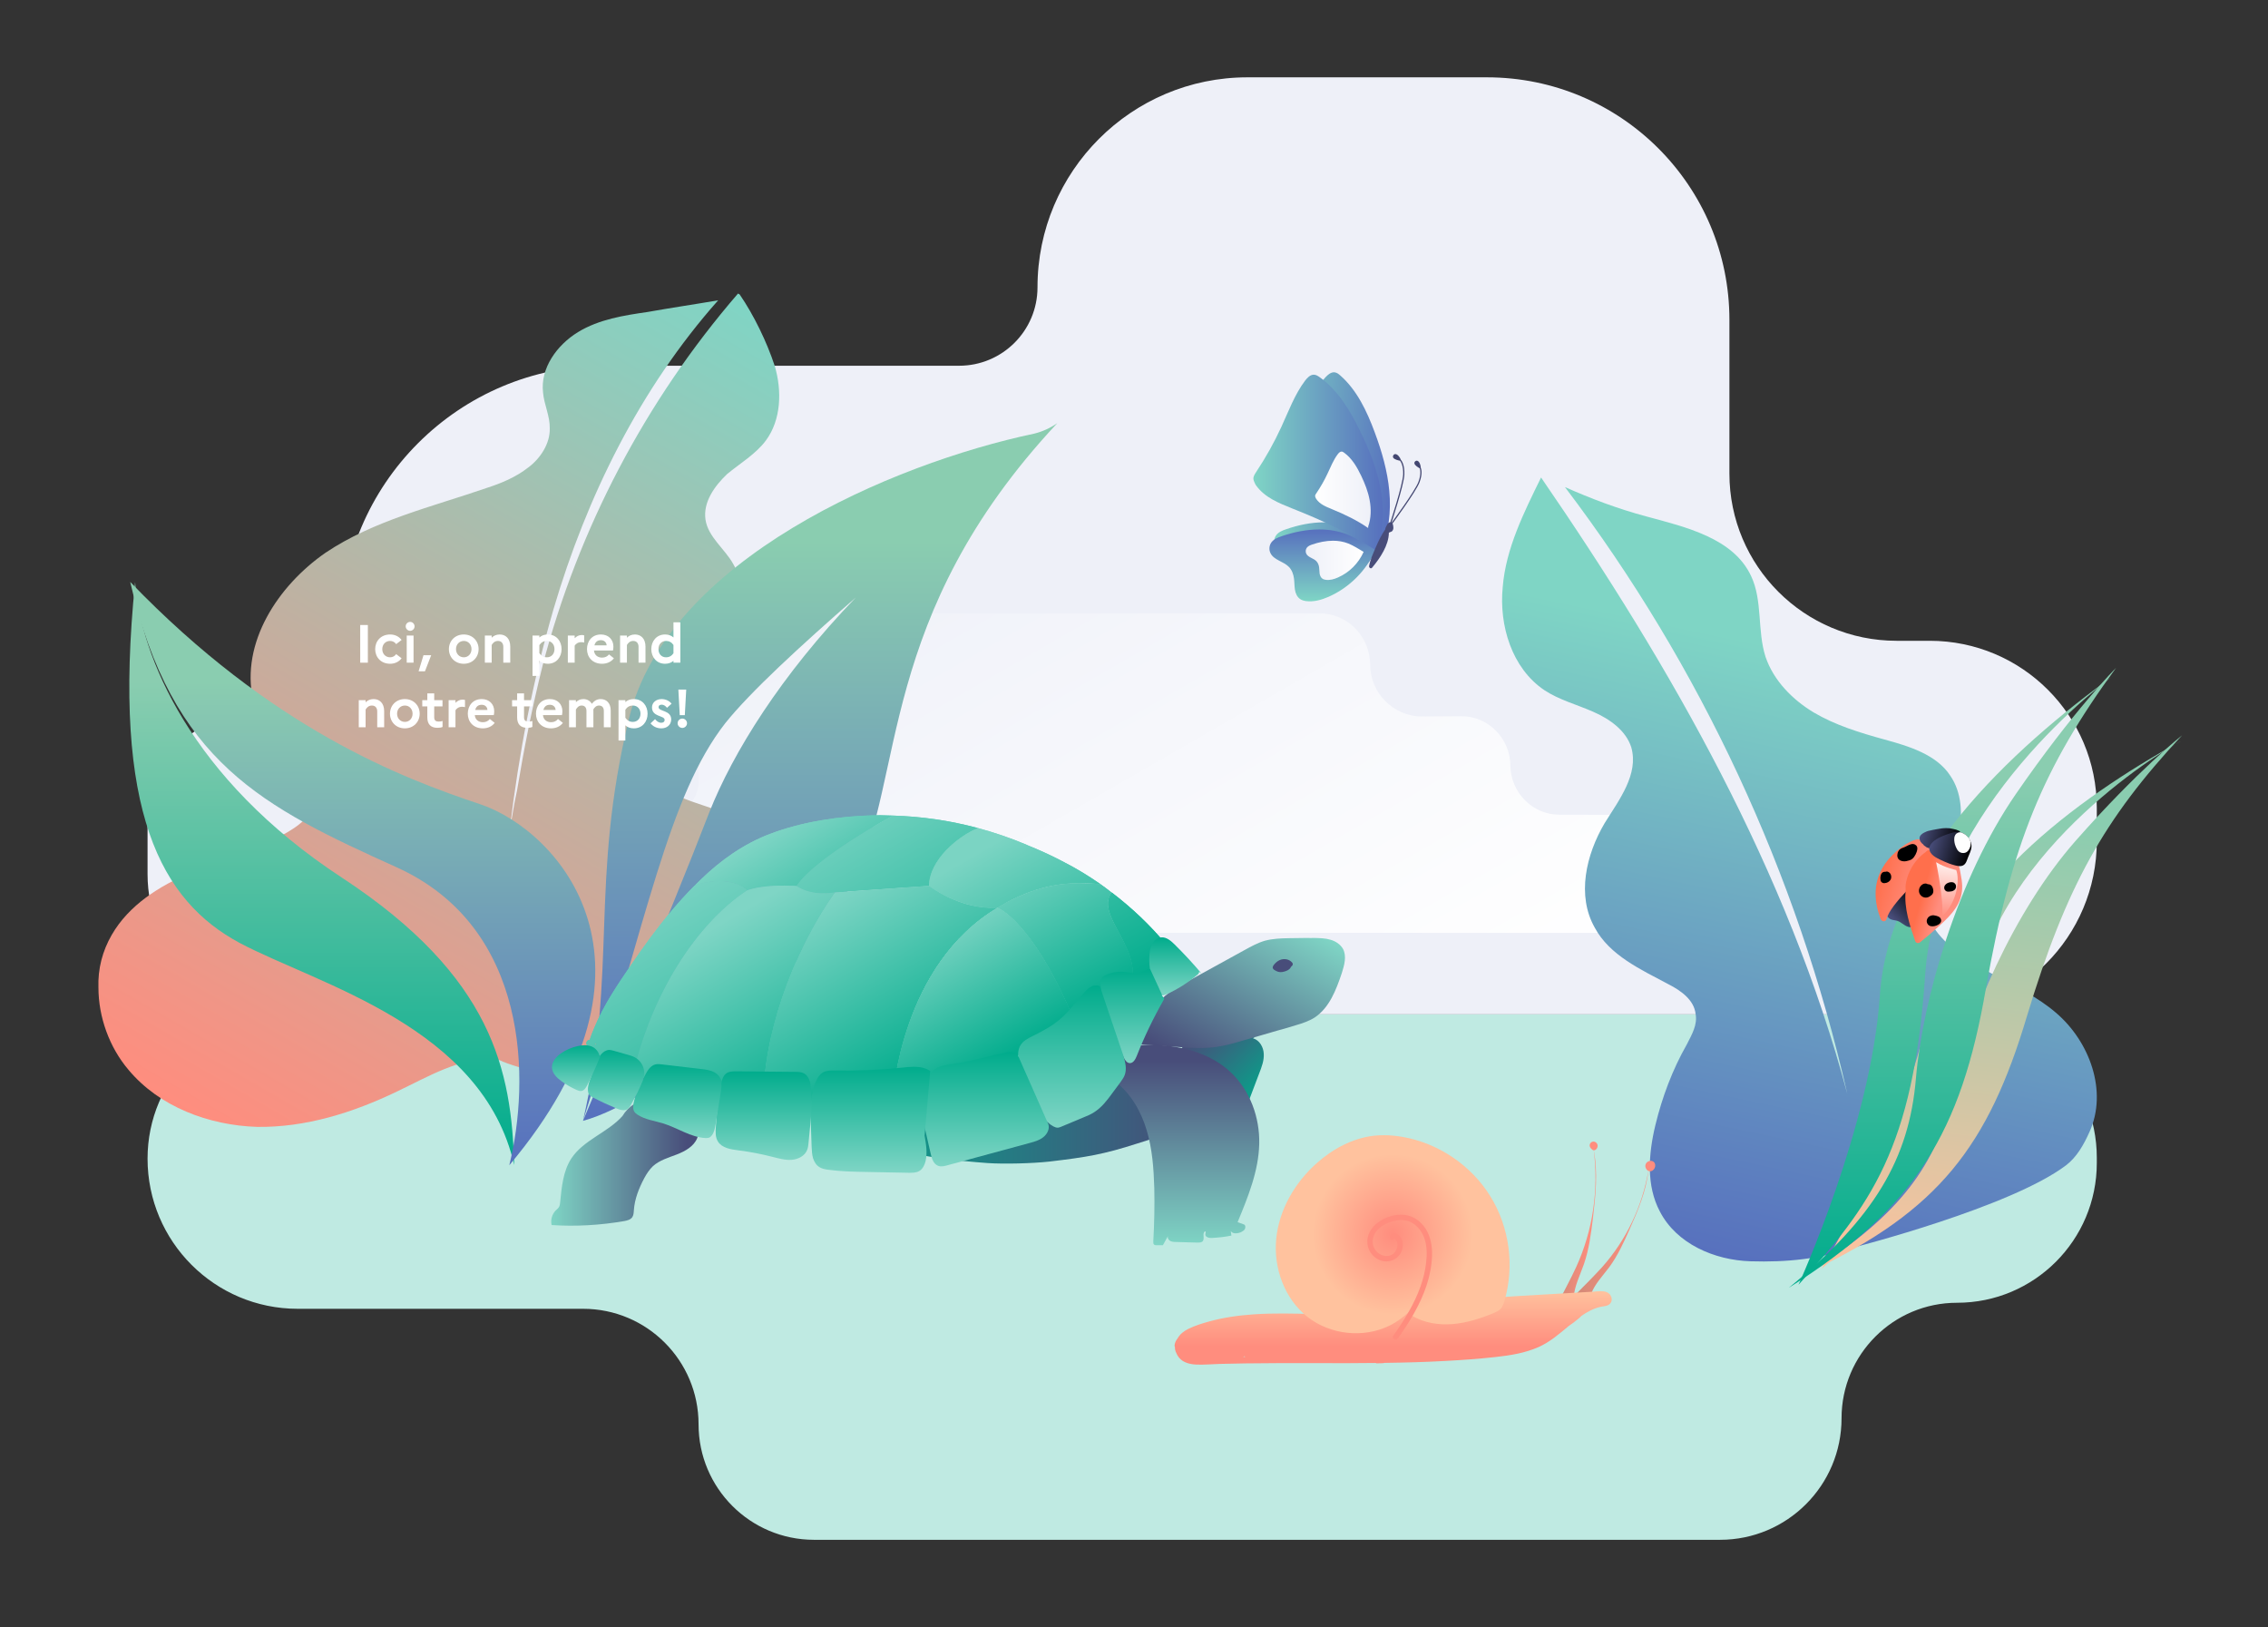 <?xml version="1.0" encoding="UTF-8" standalone="no"?>
<!DOCTYPE svg PUBLIC "-//W3C//DTD SVG 1.1//EN" "http://www.w3.org/Graphics/SVG/1.1/DTD/svg11.dtd">
<svg width="100%" height="100%" viewBox="0 0 1277 916" version="1.1" xmlns="http://www.w3.org/2000/svg" xmlns:xlink="http://www.w3.org/1999/xlink" xml:space="preserve" xmlns:serif="http://www.serif.com/" style="fill-rule:evenodd;clip-rule:evenodd;stroke-linejoin:round;stroke-miterlimit:2;">
    <rect x="0" y="0" width="1277" height="916" fill="#333333" stroke="none"/>
    <g id="Plan-de-travail1" serif:id="Plan de travail1" transform="matrix(1,0,0,1,-1.568,-2.087)">
        <rect x="1.568" y="2.087" width="1276.7" height="915.763" style="fill:none;"/>
        <g id="Calque-5" serif:id="Calque 5">
        </g>
        <g id="Calque-2" serif:id="Calque 2">
        </g>
        <g id="Calque-3" serif:id="Calque 3">
        </g>
        <g id="Calque-4" serif:id="Calque 4">
        </g>
        <g id="Calque-7" serif:id="Calque 7">
        </g>
        <g id="Fond">
        </g>
        <g id="Sujets">
        </g>
        <g id="Fond1" serif:id="Fond" transform="matrix(1.01,0,0,1.01,56.839,45.615)">
            <g transform="matrix(1,0,0,1,107.936,815.101)">
                <path d="M0,-292.841L926.397,-292.841C970.503,-292.841 1006.26,-257.086 1006.26,-212.98L1006.26,-210.034C1006.26,-166.998 971.372,-132.111 928.335,-132.111C892.782,-132.111 863.959,-103.289 863.959,-67.736L863.959,-67.735C863.959,-30.326 833.634,0 796.225,0L291.148,0C255.594,0 226.772,-28.822 226.772,-64.376C226.772,-99.93 197.95,-128.752 162.396,-128.752L3.285,-128.752C-42.934,-128.752 -80.402,-166.22 -80.402,-212.439C-80.402,-256.844 -44.405,-292.841 0,-292.841" style="fill:rgb(191,234,226);fill-rule:nonzero;"/>
            </g>
            <g transform="matrix(1,0,0,1,27.534,78.155)">
                <path d="M0,365.949L0,337.596C0,302.774 28.229,274.544 63.052,274.544C87.673,274.544 107.632,254.585 107.632,229.965C107.632,148.572 173.614,82.59 255.006,82.59L452.419,82.59C476.558,82.59 496.125,63.022 496.125,38.883C496.125,-25.756 548.525,-78.155 613.164,-78.155L746.647,-78.155C821.318,-78.155 881.852,-17.622 881.852,57.049L881.852,142.697C881.852,194.164 923.574,235.887 975.041,235.887L993.515,235.887C1044.96,235.887 1086.66,277.59 1086.66,329.033L1086.66,347.506C1086.66,400.855 1043.41,444.104 990.062,444.104L78.155,444.104C34.991,444.104 0,409.113 0,365.949" style="fill:rgb(238,240,248);fill-rule:nonzero;"/>
            </g>
            <g transform="matrix(217.864,377.352,377.352,-217.864,455.038,208.057)">
                <path d="M0.009,-0.401C-0.009,-0.432 0.001,-0.472 0.033,-0.491C0.064,-0.509 0.105,-0.498 0.123,-0.466C0.141,-0.435 0.181,-0.424 0.213,-0.442L0.229,-0.451C0.249,-0.463 0.256,-0.489 0.244,-0.509C0.232,-0.529 0.239,-0.555 0.259,-0.566L0.296,-0.588C0.328,-0.606 0.369,-0.595 0.387,-0.563L0.99,0.481C1.011,0.517 0.998,0.563 0.962,0.584C0.926,0.605 0.88,0.592 0.859,0.556L0.816,0.482C0.799,0.452 0.76,0.442 0.73,0.459C0.7,0.476 0.661,0.466 0.644,0.436L0.619,0.392C0.601,0.361 0.56,0.35 0.529,0.368C0.497,0.386 0.457,0.376 0.439,0.344L0.009,-0.401Z" style="fill:url(#_Linear1);fill-rule:nonzero;"/>
            </g>
        </g>
        <g id="Sujets1" serif:id="Sujets" transform="matrix(1.01,0,0,1.01,56.839,45.615)">
            <g transform="matrix(84.779,-394.782,394.782,84.779,901.6,656.899)">
                <path d="M0.841,-0.481C0.788,-0.475 0.734,-0.445 0.714,-0.395C0.705,-0.372 0.704,-0.347 0.699,-0.323C0.694,-0.298 0.683,-0.273 0.662,-0.261C0.628,-0.243 0.588,-0.262 0.552,-0.275C0.504,-0.291 0.446,-0.292 0.408,-0.258C0.375,-0.23 0.365,-0.184 0.353,-0.142C0.348,-0.123 0.339,-0.103 0.321,-0.097C0.307,-0.091 0.292,-0.096 0.277,-0.1C0.239,-0.112 0.199,-0.118 0.159,-0.119C0.118,-0.12 0.075,-0.114 0.044,-0.088C0.005,-0.056 -0.006,-0 0.003,0.049C0.012,0.098 0.026,0.142 0.052,0.185C0.052,0.185 0.151,0.384 0.224,0.447C0.238,0.459 0.257,0.465 0.276,0.469C0.336,0.482 0.398,0.443 0.427,0.389C0.458,0.332 0.459,0.259 0.499,0.208C0.508,0.197 0.519,0.187 0.532,0.186C0.541,0.185 0.55,0.187 0.559,0.19C0.585,0.197 0.612,0.205 0.64,0.206C0.668,0.206 0.697,0.198 0.716,0.178C0.741,0.153 0.744,0.113 0.746,0.078C0.748,0.043 0.751,0.008 0.762,-0.025C0.773,-0.057 0.793,-0.088 0.823,-0.106C0.856,-0.125 0.898,-0.126 0.928,-0.149C0.974,-0.184 0.975,-0.251 0.978,-0.308C0.98,-0.348 0.986,-0.388 0.994,-0.426C0.792,-0.191 0.539,0 0.257,0.131C0.539,-0.013 0.782,-0.23 1,-0.461C0.948,-0.474 0.894,-0.488 0.841,-0.481Z" style="fill:url(#_Linear2);fill-rule:nonzero;"/>
            </g>
            <g transform="matrix(38.032,-318.383,-318.383,-38.032,1039.67,675.05)">
                <path d="M0.796,-0.102C0.661,-0.009 0.467,0.048 0.337,0.059C0.208,0.07 0.113,0.126 -0,0.264C0.129,0.059 0.251,-0.014 0.483,-0.054C0.715,-0.095 0.839,-0.146 1,-0.264C1,-0.264 0.931,-0.195 0.796,-0.102Z" style="fill:url(#_Linear3);fill-rule:nonzero;"/>
            </g>
            <g transform="matrix(37.549,-314.346,-314.346,-37.549,1042.49,673.816)">
                <path d="M0.999,-0.26C1,-0.26 1,-0.26 1,-0.26C1,-0.26 1,-0.26 0.999,-0.26ZM0.473,0.127C0.26,0.141 -0,0.26 -0,0.26C0.129,0.143 0.222,0.072 0.506,0.053C0.781,0.035 0.987,-0.242 0.999,-0.26C0.872,-0.083 0.686,0.113 0.473,0.127Z" style="fill:url(#_Linear4);fill-rule:nonzero;"/>
            </g>
            <g transform="matrix(274.75,-475.882,-475.882,-274.75,109.556,612.318)">
                <path d="M0.574,0.041C0.532,0.029 0.491,0.015 0.451,-0C0.438,-0.004 0.426,-0.009 0.414,-0.013C0.484,0.017 0.556,0.042 0.629,0.06C0.745,0.088 0.867,0.096 0.984,0.072C0.969,0.09 0.954,0.109 0.938,0.128C0.923,0.147 0.907,0.167 0.885,0.179C0.863,0.191 0.834,0.194 0.814,0.179C0.804,0.172 0.797,0.161 0.786,0.155C0.773,0.147 0.755,0.148 0.741,0.154C0.726,0.16 0.713,0.17 0.702,0.18C0.657,0.219 0.616,0.263 0.563,0.289C0.51,0.314 0.441,0.318 0.397,0.278C0.378,0.26 0.366,0.236 0.358,0.211C0.354,0.197 0.349,0.179 0.334,0.173C0.322,0.168 0.308,0.175 0.296,0.182C0.267,0.2 0.242,0.225 0.214,0.245C0.186,0.266 0.154,0.283 0.119,0.283C0.1,0.283 0.082,0.278 0.066,0.268L0.066,0.268C0.04,0.253 0.019,0.228 0.009,0.2C-0.008,0.154 0.001,0.101 0.024,0.058C0.048,0.015 0.085,-0.019 0.126,-0.047C0.155,-0.067 0.188,-0.085 0.204,-0.116C0.204,-0.118 0.206,-0.12 0.206,-0.125C0.215,-0.183 0.247,-0.226 0.289,-0.267C0.306,-0.284 0.326,-0.301 0.349,-0.311C0.38,-0.324 0.416,-0.323 0.448,-0.313C0.495,-0.298 0.538,-0.258 0.538,-0.209C0.538,-0.176 0.519,-0.14 0.533,-0.11C0.542,-0.092 0.561,-0.08 0.581,-0.081C0.594,-0.081 0.606,-0.087 0.618,-0.092C0.642,-0.102 0.668,-0.111 0.694,-0.111C0.72,-0.11 0.747,-0.098 0.76,-0.075C0.769,-0.06 0.771,-0.039 0.785,-0.028C0.799,-0.017 0.819,-0.019 0.836,-0.024C0.852,-0.03 0.868,-0.039 0.885,-0.041C0.911,-0.044 0.937,-0.03 0.955,-0.011C0.972,0.008 0.989,0.033 1,0.056L1,0.058C0.859,0.085 0.712,0.079 0.574,0.041Z" style="fill:url(#_Linear5);fill-rule:nonzero;"/>
            </g>
            <g transform="matrix(0,-388.859,-388.859,0,402.495,581.597)">
                <path d="M1,-0.34C0.993,-0.33 0.988,-0.319 0.985,-0.307C0.942,-0.103 0.804,0.219 0.577,0.274C0.341,0.331 0.217,0.29 -0,0.34C0.289,0.248 0.465,0.218 0.57,0.136C0.615,0.1 0.681,0.028 0.75,-0.051C0.639,0.056 0.528,0.125 0.442,0.159C0.299,0.214 -0,0.34 -0,0.34C0.03,0.23 0.204,0.025 0.345,-0.048C0.491,-0.122 0.723,-0.081 1,-0.34C1,-0.34 1,-0.34 1,-0.34ZM-0,0.34L-0,0.34L0,0.34L0,0.34L-0,0.34Z" style="fill:url(#_Linear6);fill-rule:nonzero;"/>
            </g>
            <g transform="matrix(-175.302,-273.471,273.471,-175.302,203.319,583.256)">
                <path d="M0.468,-0.155C0.335,-0.08 0.122,0.119 -0.107,0.036C0.031,0.119 0.184,0.18 0.468,0.053C0.752,-0.074 0.975,-0.032 1.086,0.028C0.775,-0.219 0.601,-0.229 0.468,-0.155Z" style="fill:url(#_Linear7);fill-rule:nonzero;"/>
            </g>
            <g transform="matrix(-194.9,-259.867,259.867,-194.9,286.89,559.814)">
                <path d="M0.517,-0.076C0.297,0.045 0.086,-0.113 -0.008,-0.228C0.094,0.212 0.4,0.184 0.517,0.104C0.634,0.023 0.836,-0.105 1.183,-0.148C0.892,-0.277 0.737,-0.197 0.517,-0.076Z" style="fill:url(#_Linear8);fill-rule:nonzero;"/>
            </g>
            <g transform="matrix(0,-345.526,-345.526,0,1033.72,674.639)">
                <path d="M0.796,-0.102C0.661,-0.009 0.467,0.048 0.337,0.059C0.208,0.07 0.113,0.126 -0,0.264C0.129,0.059 0.251,-0.014 0.483,-0.054C0.715,-0.095 0.839,-0.146 1,-0.264C1,-0.264 0.931,-0.195 0.796,-0.102Z" style="fill:url(#_Linear9);fill-rule:nonzero;"/>
            </g>
            <g transform="matrix(0,-341.144,-341.144,0,1036.58,672.959)">
                <path d="M0.999,-0.26C1,-0.26 1,-0.26 1,-0.26C1,-0.26 1,-0.26 0.999,-0.26ZM0.473,0.127C0.26,0.141 -0,0.26 -0,0.26C0.129,0.143 0.222,0.072 0.506,0.053C0.781,0.035 0.987,-0.242 0.999,-0.26C0.872,-0.083 0.686,0.113 0.473,0.127Z" style="fill:url(#_Linear10);fill-rule:nonzero;"/>
            </g>
            <g transform="matrix(14.308,-13.892,-13.892,-14.308,1001.22,469.832)">
                <path d="M0.795,0.525C0.689,0.553 0.577,0.561 0.468,0.55C0.346,0.537 0.225,0.503 0.117,0.444C0.025,0.393 -0.061,0.3 -0.061,0.193C-0.066,0.163 -0.064,0.133 -0.054,0.102C-0.033,0.037 0.018,-0.011 0.051,-0.069C0.111,-0.176 0.095,-0.305 0.157,-0.409C0.223,-0.518 0.356,-0.545 0.471,-0.504C0.584,-0.463 0.669,-0.374 0.744,-0.284C0.828,-0.183 0.908,-0.078 0.98,0.032C1.035,0.116 1.084,0.22 1.054,0.323C1.042,0.364 1.019,0.398 0.991,0.426C0.939,0.476 0.866,0.506 0.795,0.525Z" style="fill:url(#_Linear11);fill-rule:nonzero;"/>
            </g>
            <g transform="matrix(22.628,6.422,6.422,-22.628,992.707,444.522)">
                <path d="M0.492,0.948C0.366,0.834 0.261,0.685 0.178,0.536C0.004,0.228 -0.051,-0.121 0.051,-0.463C0.108,-0.656 0.205,-0.835 0.326,-0.995C0.367,-1.049 0.458,-1.036 0.46,-0.959C0.463,-0.8 0.522,-0.647 0.584,-0.502C0.615,-0.429 0.649,-0.357 0.686,-0.287C0.721,-0.218 0.758,-0.155 0.77,-0.078C0.794,0.074 0.786,0.228 0.816,0.38C0.846,0.533 0.895,0.682 0.964,0.822C0.968,0.831 0.971,0.84 0.972,0.849C1.006,0.879 1.016,0.937 0.963,0.962C0.921,0.982 0.879,1.001 0.837,1.021C0.796,1.04 0.749,1.071 0.702,1.07C0.69,1.07 0.677,1.068 0.665,1.065C0.6,1.046 0.537,0.988 0.492,0.948ZM0.342,-0.761C0.342,-0.761 0.342,-0.761 0.343,-0.76L0.342,-0.762C0.342,-0.762 0.342,-0.762 0.342,-0.761Z" style="fill:url(#_Linear12);fill-rule:nonzero;"/>
            </g>
            <g transform="matrix(10.149,2.88,2.88,-10.149,1016.56,456.385)">
                <path d="M-0.314,2.443L-0.369,2.399C-0.398,2.374 -0.415,2.347 -0.421,2.319C-0.671,2.01 -0.85,1.647 -0.937,1.258C-0.985,1.041 -1.008,0.816 -0.999,0.594C-0.992,0.434 -0.978,0.273 -0.917,0.129C-0.908,0.093 -0.9,0.057 -0.889,0.022C-0.725,-0.863 -0.196,-1.636 0.308,-2.363C0.38,-2.468 0.512,-2.465 0.585,-2.364C0.847,-1.997 1.097,-1.623 1.334,-1.239C1.556,-0.879 1.775,-0.508 1.902,-0.102C2.027,0.293 2.037,0.705 1.913,1.102C1.85,1.305 1.76,1.499 1.663,1.688C1.582,1.846 1.503,2.067 1.345,2.163C1.158,2.276 0.897,2.231 0.689,2.258C0.455,2.289 0.228,2.351 0.007,2.434C-0.028,2.461 -0.073,2.475 -0.118,2.467C-0.122,2.467 -0.126,2.466 -0.13,2.465C-0.165,2.483 -0.207,2.489 -0.249,2.477C-0.271,2.471 -0.293,2.46 -0.314,2.443Z" style="fill:url(#_Linear13);fill-rule:nonzero;"/>
            </g>
            <g transform="matrix(20.574,5.839,5.839,-20.574,1016.16,421.019)">
                <path d="M0.385,0.208C0.313,0.172 0.237,0.138 0.168,0.096C0.146,0.083 0.125,0.067 0.107,0.049C0.098,0.043 0.089,0.036 0.081,0.028C0.072,0.021 0.065,0.012 0.057,0.003C0.045,-0.008 0.035,-0.021 0.028,-0.036C0.016,-0.051 0.007,-0.068 0.003,-0.088C-0.013,-0.162 0.04,-0.23 0.103,-0.261C0.114,-0.266 0.125,-0.271 0.136,-0.275C0.141,-0.28 0.145,-0.283 0.15,-0.287C0.157,-0.292 0.164,-0.296 0.173,-0.3C0.181,-0.302 0.189,-0.305 0.197,-0.308C0.199,-0.309 0.201,-0.309 0.202,-0.309C0.228,-0.322 0.255,-0.331 0.286,-0.33C0.357,-0.326 0.409,-0.277 0.448,-0.223C0.534,-0.106 0.626,0.001 0.743,0.088C0.77,0.109 0.781,0.139 0.778,0.166C0.78,0.167 0.782,0.167 0.783,0.167C0.806,0.167 0.829,0.166 0.852,0.161C0.869,0.158 0.886,0.16 0.901,0.166C0.943,0.159 0.986,0.178 0.998,0.221C1.008,0.26 0.984,0.311 0.942,0.319C0.885,0.329 0.83,0.33 0.777,0.324C0.717,0.323 0.659,0.313 0.602,0.296C0.527,0.275 0.455,0.244 0.385,0.208Z" style="fill:url(#_Linear14);fill-rule:nonzero;"/>
            </g>
            <g transform="matrix(21.839,6.198,6.198,-21.839,1021.8,425.736)">
                <path d="M0.445,0.343C0.315,0.263 0.177,0.165 0.082,0.045C0.034,-0.016 0,-0.083 -0,-0.162C-0,-0.184 0.008,-0.201 0.02,-0.213C0.022,-0.218 0.024,-0.223 0.027,-0.228C0.065,-0.292 0.141,-0.328 0.209,-0.347C0.286,-0.369 0.367,-0.381 0.446,-0.392C0.532,-0.404 0.62,-0.413 0.708,-0.411C0.78,-0.41 0.863,-0.408 0.919,-0.357C0.98,-0.301 0.974,-0.204 0.982,-0.129C0.991,-0.045 1.009,0.043 0.995,0.127C0.982,0.202 0.936,0.267 0.879,0.315C0.817,0.366 0.743,0.403 0.662,0.41C0.629,0.413 0.597,0.408 0.566,0.4C0.524,0.388 0.483,0.367 0.445,0.343Z" style="fill:url(#_Linear15);fill-rule:nonzero;"/>
            </g>
            <g transform="matrix(3.966,-29.391,-33.001,-4.453,1028.86,467.931)">
                <path d="M-0,0.029C0.334,-0.202 0.745,-0.179 0.904,-0.102C0.904,-0.102 0.918,0.088 1,0.249C1,0.249 0.305,0.029 -0,0.029Z" style="fill:url(#_Linear16);fill-rule:nonzero;"/>
            </g>
            <g transform="matrix(1,0,0,1,1027.45,470.351)">
                <path d="M0,-0.363C-0.001,-1.335 -0.588,-2.174 -1.459,-2.578C-2.165,-2.906 -2.843,-3.119 -3.615,-3.215C-3.649,-3.219 -3.683,-3.215 -3.717,-3.217C-3.86,-3.261 -4.002,-3.314 -4.162,-3.325C-4.899,-3.375 -5.646,-3.212 -6.305,-2.884C-7.066,-2.504 -7.584,-1.846 -7.885,-1.068C-8.499,0.524 -7.494,2.436 -5.797,2.752C-4.405,3.012 -2.939,2.647 -1.713,1.967C-0.844,1.486 0.001,0.714 0,-0.363" style="fill-rule:nonzero;"/>
            </g>
            <g transform="matrix(1,0,0,1,1023.07,453.119)">
                <path d="M0,0.407C-0.006,-0.086 -0.101,-0.603 -0.233,-1.079C-0.389,-1.635 -0.64,-2.208 -1.053,-2.623C-1.541,-3.114 -2.232,-3.424 -2.931,-3.392C-2.973,-3.39 -3.011,-3.378 -3.052,-3.374C-3.431,-3.626 -3.867,-3.78 -4.361,-3.795C-4.928,-3.813 -5.567,-3.631 -6.04,-3.322C-6.925,-2.743 -7.601,-1.894 -7.882,-0.864C-8.152,0.124 -8.06,1.252 -7.519,2.136C-6.989,2.999 -6.146,3.676 -5.16,3.938C-4.102,4.22 -3.01,4.01 -2.09,3.43C-1.93,3.33 -1.775,3.22 -1.622,3.108C-1.363,2.921 -1.079,2.742 -0.853,2.513C-0.295,1.95 0.009,1.201 0,0.407" style="fill-rule:nonzero;"/>
            </g>
            <g transform="matrix(1,0,0,1,1035.72,451.365)">
                <path d="M0,-0.288C0.024,-0.545 -0.009,-0.815 -0.079,-1.061C-0.132,-1.244 -0.208,-1.446 -0.311,-1.614C-0.411,-1.778 -0.535,-1.96 -0.681,-2.09C-0.787,-2.186 -0.901,-2.268 -1.021,-2.342C-1.202,-2.507 -1.413,-2.638 -1.648,-2.678C-2.083,-2.754 -2.509,-2.816 -2.948,-2.767C-3.215,-2.738 -3.488,-2.712 -3.75,-2.647C-4.031,-2.578 -4.304,-2.463 -4.568,-2.351C-4.961,-2.184 -5.301,-1.94 -5.632,-1.673C-5.858,-1.489 -6.047,-1.254 -6.211,-1.016C-6.291,-0.9 -6.339,-0.767 -6.395,-0.64C-6.516,-0.36 -6.569,-0.126 -6.596,0.186C-6.664,0.971 -6.215,1.791 -5.544,2.19C-4.974,2.528 -4.327,2.517 -3.692,2.465C-3.238,2.428 -2.774,2.389 -2.33,2.285C-1.776,2.155 -1.299,1.901 -0.863,1.541C-0.318,1.091 -0.063,0.395 0,-0.288" style="fill-rule:nonzero;"/>
            </g>
            <g transform="matrix(1,0,0,1,999.266,447.548)">
                <path d="M0,-3.383C-0.332,-4.103 -0.991,-4.613 -1.731,-4.856C-2.094,-4.975 -2.545,-4.917 -2.898,-4.758C-3.337,-4.829 -3.79,-4.768 -4.207,-4.57C-4.865,-4.256 -5.297,-3.565 -5.496,-2.886C-5.663,-2.319 -5.748,-1.7 -5.736,-1.109C-5.729,-0.741 -5.687,-0.364 -5.619,-0.004C-5.481,0.712 -4.925,1.3 -4.227,1.498C-3.912,1.587 -3.604,1.592 -3.286,1.555C-2.959,1.518 -2.635,1.485 -2.321,1.384C-1.716,1.186 -1.163,0.902 -0.694,0.464C-0.259,0.056 0.119,-0.526 0.249,-1.113C0.422,-1.904 0.338,-2.65 0,-3.383" style="fill-rule:nonzero;"/>
            </g>
            <g transform="matrix(1,0,0,1,1013.49,435.205)">
                <path d="M0,-7.111C-1.857,-8.945 -4.375,-7.125 -6.245,-6.279C-6.475,-6.175 -6.706,-6.077 -6.938,-5.979C-6.957,-5.973 -6.968,-5.969 -6.993,-5.961C-7.114,-5.918 -7.234,-5.873 -7.355,-5.829C-8.02,-5.586 -8.606,-5.329 -9.142,-4.856C-9.88,-4.205 -10.358,-3.192 -10.438,-2.188C-10.441,-2.172 -10.442,-2.155 -10.444,-2.138C-10.58,-1.481 -10.509,-0.777 -10.234,-0.152C-9.682,1.102 -8.448,1.598 -7.167,1.726C-6.091,1.834 -5.016,1.599 -3.998,1.265C-3.515,1.107 -3.015,0.941 -2.579,0.673C-1.997,0.317 -1.575,-0.151 -1.168,-0.69C-0.528,-1.538 -0.051,-2.513 0.291,-3.516C0.689,-4.69 0.99,-6.132 0,-7.111" style="fill-rule:nonzero;"/>
            </g>
            <g transform="matrix(1,0,0,1,1041.79,424.282)">
                <path d="M0,4.656C0.005,4.647 0.013,4.64 0.019,4.632C0.001,4.66 -0.004,4.666 0,4.656M1.502,0.413C1.137,-0.241 0.593,-0.834 0.064,-1.364C-0.478,-1.906 -1.093,-2.426 -1.776,-2.781C-1.946,-2.868 -2.117,-2.943 -2.289,-3.013C-2.565,-3.208 -2.876,-3.36 -3.226,-3.442C-4.04,-3.632 -4.862,-3.441 -5.513,-2.979C-5.711,-2.903 -5.896,-2.785 -6.052,-2.617C-7.236,-1.342 -7.202,0.538 -6.925,2.153C-6.696,3.486 -6.153,4.814 -5.493,5.99C-4.633,7.524 -3.076,8.288 -1.34,7.98C0.3,7.689 1.322,6.146 1.808,4.675C2.261,3.298 2.216,1.695 1.502,0.413" style="fill:white;fill-rule:nonzero;"/>
            </g>
            <g transform="matrix(59.144,0.673,0.673,-59.144,655.473,268.109)">
                <path d="M0.112,0.276C0.077,0.264 0.041,0.249 0.019,0.219C-0.002,0.19 -0.006,0.149 0.01,0.117C0.042,0.051 0.133,0.041 0.185,-0.01C0.214,-0.039 0.229,-0.079 0.235,-0.12C0.24,-0.155 0.239,-0.19 0.245,-0.224C0.251,-0.259 0.266,-0.294 0.295,-0.313C0.312,-0.324 0.332,-0.329 0.351,-0.331C0.424,-0.34 0.497,-0.318 0.563,-0.288C0.757,-0.2 0.917,-0.037 1,0.159L0.992,0.163C0.948,0.186 0.916,0.21 0.872,0.233C0.828,0.257 0.783,0.281 0.736,0.299C0.651,0.332 0.56,0.346 0.468,0.345C0.348,0.344 0.226,0.317 0.112,0.276Z" style="fill:url(#_Linear17);fill-rule:nonzero;"/>
            </g>
            <g transform="matrix(71.761,7.313,7.313,-71.761,650.824,210.026)">
                <path d="M0.4,0.638C0.32,0.532 0.273,0.404 0.217,0.282C0.161,0.16 0.095,0.042 0.021,-0.069C0.01,-0.086 -0.002,-0.104 0,-0.124C0.001,-0.135 0.014,-0.164 0.02,-0.172C0.088,-0.266 0.192,-0.308 0.301,-0.351C0.529,-0.441 0.754,-0.544 0.958,-0.683C0.958,-0.683 0.954,-0.674 0.959,-0.652C1.009,-0.504 1.01,-0.341 0.98,-0.187C0.95,-0.033 0.891,0.113 0.822,0.253C0.745,0.41 0.652,0.564 0.513,0.663C0.499,0.673 0.484,0.683 0.467,0.683C0.465,0.683 0.463,0.683 0.461,0.683C0.436,0.68 0.416,0.659 0.4,0.638Z" style="fill:url(#_Linear18);fill-rule:nonzero;"/>
            </g>
            <g transform="matrix(1,0,0,1,736.616,245.428)">
                <path d="M0,-28.352C0.001,-28.353 0.003,-28.353 0.005,-28.354C0.005,-28.352 0.006,-28.35 0.006,-28.348C0.004,-28.35 0.002,-28.351 0,-28.352M0.701,-27.848C0.679,-29.361 -0.033,-31.239 -1.086,-31.675C-1.569,-31.875 -2.074,-31.747 -2.508,-31.315C-2.799,-31.024 -2.92,-30.67 -2.858,-30.291C-2.657,-29.053 -0.461,-27.834 0.114,-27.535C0.309,-27.031 1.1,-24.485 -0.6,-19.956C-2.542,-14.775 -15.632,2.933 -15.761,3.103L-15.499,3.305L-15.25,3.523C-15.136,3.392 -1.954,-14.46 0.02,-19.724C1.873,-24.665 0.909,-27.365 0.701,-27.848" style="fill:rgb(67,71,113);fill-rule:nonzero;"/>
            </g>
            <g transform="matrix(1,0,0,1,725.369,246.261)">
                <path d="M0,-33.358C0.001,-33.359 0.003,-33.36 0.004,-33.362C0.005,-33.36 0.006,-33.358 0.007,-33.357C0.005,-33.357 0.002,-33.358 0,-33.358M0.854,-33.089C0.342,-34.572 -0.968,-36.189 -2.146,-36.277C-2.686,-36.317 -3.142,-36.028 -3.428,-35.462C-3.62,-35.081 -3.625,-34.693 -3.442,-34.341C-2.843,-33.187 -0.285,-32.699 0.377,-32.591C0.731,-32.158 2.335,-29.908 2.131,-24.9C1.897,-19.17 -5.25,2.502 -5.321,2.711L-4.999,2.825L-4.684,2.959C-4.613,2.794 2.578,-19.05 2.815,-24.871C3.038,-30.336 1.215,-32.681 0.854,-33.089" style="fill:rgb(67,71,113);fill-rule:nonzero;"/>
            </g>
            <g transform="matrix(-72.133,0,0,72.133,716.158,215.008)">
                <path d="M0.6,-0.638C0.68,-0.532 0.727,-0.404 0.783,-0.282C0.839,-0.16 0.905,-0.042 0.979,0.069C0.99,0.086 1.002,0.104 1,0.124C0.999,0.135 0.986,0.164 0.98,0.172C0.912,0.266 0.808,0.307 0.699,0.351C0.471,0.441 0.246,0.544 0.042,0.683C0.042,0.683 0.046,0.674 0.041,0.652C-0.009,0.504 -0.01,0.341 0.02,0.187C0.05,0.033 0.109,-0.114 0.178,-0.253C0.255,-0.41 0.348,-0.564 0.487,-0.663C0.501,-0.673 0.516,-0.683 0.533,-0.683C0.534,-0.683 0.534,-0.683 0.534,-0.683C0.561,-0.683 0.583,-0.66 0.6,-0.638Z" style="fill:url(#_Linear19);fill-rule:nonzero;"/>
            </g>
            <g transform="matrix(-30.984,0,0,30.984,709.409,229.896)">
                <path d="M0.59,-0.644C0.671,-0.539 0.72,-0.41 0.778,-0.289C0.835,-0.167 0.903,-0.049 0.978,0.062C0.99,0.078 1.002,0.096 1,0.117C0.999,0.127 0.986,0.156 0.98,0.165C0.914,0.26 0.81,0.302 0.7,0.347C0.473,0.44 0.249,0.546 0.045,0.688C0.045,0.688 0.049,0.679 0.044,0.657C-0.008,0.509 -0.01,0.345 0.018,0.19C0.046,0.035 0.104,-0.112 0.171,-0.252C0.247,-0.411 0.339,-0.567 0.477,-0.667C0.49,-0.677 0.506,-0.687 0.523,-0.688C0.523,-0.688 0.524,-0.688 0.524,-0.688C0.551,-0.688 0.573,-0.665 0.59,-0.644Z" style="fill:url(#_Linear20);fill-rule:nonzero;"/>
            </g>
            <g transform="matrix(0,40.051,40.051,0,682.142,251.993)">
                <path d="M0.095,-0.562C0.113,-0.614 0.135,-0.668 0.178,-0.7C0.22,-0.732 0.281,-0.738 0.328,-0.715C0.426,-0.669 0.443,-0.535 0.52,-0.459C0.563,-0.416 0.623,-0.395 0.682,-0.387C0.734,-0.38 0.786,-0.382 0.837,-0.374C0.888,-0.366 0.94,-0.344 0.969,-0.301C0.985,-0.277 0.993,-0.248 0.997,-0.219C1.011,-0.112 0.98,-0.004 0.937,0.095C0.81,0.383 0.572,0.621 0.284,0.747L0.278,0.736C0.242,0.672 0.207,0.624 0.172,0.56C0.136,0.495 0.1,0.43 0.072,0.36C0.022,0.235 0,0.101 0,-0.034C0,-0.213 0.037,-0.393 0.095,-0.562Z" style="fill:url(#_Linear21);fill-rule:nonzero;"/>
            </g>
            <g transform="matrix(32.29,0,0,-32.29,673.176,269.443)">
                <path d="M0.113,0.281C0.078,0.269 0.042,0.255 0.019,0.225C-0.002,0.197 -0.006,0.156 0.009,0.123C0.041,0.057 0.132,0.046 0.183,-0.006C0.212,-0.035 0.227,-0.076 0.232,-0.116C0.237,-0.151 0.235,-0.186 0.24,-0.221C0.246,-0.255 0.261,-0.291 0.29,-0.31C0.306,-0.321 0.326,-0.326 0.346,-0.329C0.418,-0.339 0.491,-0.318 0.558,-0.288C0.753,-0.203 0.914,-0.042 1,0.154L0.992,0.158C0.949,0.182 0.917,0.205 0.873,0.229C0.829,0.254 0.785,0.278 0.738,0.297C0.653,0.331 0.562,0.346 0.471,0.346C0.35,0.346 0.227,0.32 0.113,0.281Z" style="fill:url(#_Linear22);fill-rule:nonzero;"/>
            </g>
            <g transform="matrix(1,0,0,1,722.047,271.202)">
                <path d="M0,-20.44C-0.043,-20.919 -0.105,-21.411 -0.209,-21.882C-0.314,-22.361 -0.585,-22.808 -1.022,-23.049C-1.64,-23.389 -2.382,-23.19 -2.872,-22.73C-3.199,-22.422 -3.422,-21.98 -3.64,-21.592C-3.859,-21.199 -4.072,-20.799 -4.253,-20.386C-4.386,-20.082 -4.493,-19.782 -4.492,-19.444C-4.492,-19.393 -4.482,-19.347 -4.478,-19.298C-4.514,-19.26 -4.55,-19.223 -4.582,-19.176C-6.698,-16.133 -8.289,-12.785 -9.749,-9.389C-11.218,-5.973 -12.837,-2.52 -13.539,1.154C-13.707,2.03 -12.574,2.949 -11.881,2.119C-9.475,-0.763 -7.229,-3.804 -5.483,-7.138C-3.804,-10.345 -2.55,-13.766 -2.511,-17.397C-2.406,-17.446 -2.303,-17.499 -2.197,-17.555C-2.123,-17.595 -2.046,-17.631 -1.972,-17.671C-1.942,-17.682 -1.913,-17.692 -1.884,-17.702C-1.638,-17.779 -1.397,-17.843 -1.163,-17.956C-0.239,-18.401 0.086,-19.485 0,-20.44" style="fill:rgb(72,77,122);fill-rule:nonzero;"/>
            </g>
            <g transform="matrix(89.372,154.797,154.797,-89.372,463.904,368.641)">
                <path d="M0.395,-0.233C0.395,-0.233 0.508,-0.187 0.561,-0.082C0.561,-0.07 0.561,-0.059 0.561,-0.048C0.561,-0.048 0.561,-0.048 0.561,-0.048C0.561,-0.048 0.561,-0.048 0.561,-0.048C0.565,0.067 0.597,0.148 0.658,0.233C0.618,0.214 0.579,0.193 0.542,0.169C0.51,0.149 0.48,0.128 0.45,0.105C0.445,0.101 0.44,0.097 0.434,0.093C0.392,0.061 0.352,0.026 0.315,-0.011C0.306,-0.076 0.325,-0.192 0.395,-0.233ZM0.522,-0.086C0.522,-0.086 0.522,-0.087 0.522,-0.087C0.521,-0.086 0.521,-0.086 0.522,-0.086ZM0.522,-0.087C0.522,-0.087 0.522,-0.087 0.522,-0.087C0.521,-0.086 0.521,-0.086 0.522,-0.087Z" style="fill:url(#_Linear23);fill-rule:nonzero;"/>
            </g>
            <g transform="matrix(89.372,154.797,154.797,-89.372,379.823,417.185)">
                <path d="M0.119,0.272C0.067,0.176 0.025,0.071 0.007,-0.038C-0.007,-0.124 0.001,-0.211 0.022,-0.295C0.024,-0.304 0.027,-0.313 0.029,-0.322C0.029,-0.319 0.047,-0.213 0.124,-0.187C0.133,-0.13 0.189,-0.048 0.189,-0.048C0.142,0.046 0.149,0.315 0.149,0.322C0.142,0.311 0.135,0.299 0.128,0.288C0.125,0.282 0.122,0.277 0.119,0.272Z" style="fill:url(#_Linear24);fill-rule:nonzero;"/>
            </g>
            <g transform="matrix(89.372,154.797,154.797,-89.372,417.308,395.543)">
                <path d="M0.189,-0.29C0.244,-0.263 0.266,-0.196 0.266,-0.196L0.395,0.068C0.325,0.109 0.306,0.225 0.315,0.29C0.251,0.226 0.196,0.156 0.149,0.08C0.149,0.073 0.142,-0.196 0.189,-0.29Z" style="fill:url(#_Linear25);fill-rule:nonzero;"/>
            </g>
            <g transform="matrix(57.097,98.895,98.895,-57.097,402.824,458.888)">
                <path d="M0,0.08C0.152,-0.255 0.445,-0.585 0.706,-0.729C0.758,-0.65 0.805,-0.568 0.85,-0.485C0.901,-0.39 0.95,-0.293 0.991,-0.193C0.994,-0.186 0.997,-0.178 1,-0.17C0.999,-0.17 0.467,0.185 0.461,0.729C0.379,0.565 0.202,0.494 0.202,0.494L0,0.08ZM0.538,0.012C0.538,0.012 0.537,0.012 0.537,0.012C0.536,0.012 0.536,0.013 0.536,0.013C0.537,0.012 0.539,0.012 0.539,0.012C0.539,0.012 0.539,0.012 0.538,0.012Z" style="fill:url(#_Linear26);fill-rule:nonzero;"/>
            </g>
            <g transform="matrix(89.372,154.797,154.797,-89.372,499.094,348.324)">
                <path d="M0.994,-0.092C0.989,-0.044 0.978,0.004 0.957,0.048C0.951,0.061 0.944,0.074 0.936,0.086C0.933,0.091 0.928,0.091 0.924,0.089C0.846,0.076 0.77,0.053 0.698,0.023C0.734,-0.064 0.922,0.032 0.994,-0.092ZM0.751,0.022C0.751,0.022 0.751,0.022 0.751,0.022C0.752,0.022 0.752,0.023 0.753,0.023C0.752,0.023 0.752,0.022 0.751,0.022Z" style="fill:url(#_Linear27);fill-rule:nonzero;"/>
            </g>
            <g transform="matrix(89.372,154.797,154.797,-89.372,298.188,464.317)">
                <path d="M0.029,0.205C0.038,0.171 0.049,0.137 0.061,0.104C0.085,0.037 0.114,-0.028 0.145,-0.092C0.177,-0.159 0.21,-0.227 0.256,-0.287C0.264,-0.298 0.273,-0.309 0.282,-0.319C0.277,-0.326 0.285,-0.338 0.295,-0.334C0.297,-0.334 0.299,-0.333 0.3,-0.332C0.302,-0.332 0.303,-0.332 0.304,-0.331C0.354,-0.314 0.4,-0.286 0.441,-0.254C0.231,-0.056 0.132,0.178 0.124,0.34C0.092,0.33 0.071,0.305 0.056,0.28C0.035,0.245 0.029,0.207 0.029,0.205ZM0.301,-0.311C0.301,-0.31 0.3,-0.309 0.299,-0.308C0.301,-0.309 0.303,-0.309 0.304,-0.309C0.305,-0.309 0.305,-0.309 0.306,-0.309C0.304,-0.31 0.303,-0.31 0.301,-0.311ZM0.343,-0.293C0.346,-0.291 0.349,-0.289 0.352,-0.287C0.353,-0.287 0.353,-0.287 0.354,-0.287C0.35,-0.289 0.347,-0.291 0.343,-0.293Z" style="fill:url(#_Linear28);fill-rule:nonzero;"/>
            </g>
            <g transform="matrix(89.372,154.797,154.797,-89.372,476.885,361.146)">
                <path d="M0.561,-0.131C0.561,-0.143 0.561,-0.154 0.561,-0.166C0.561,-0.166 0.649,-0.089 1,-0.136C1,-0.081 1,-0.027 0.996,0.028C0.995,0.036 0.994,0.044 0.994,0.052C0.943,0.14 0.833,0.117 0.761,0.127C0.761,0.127 0.761,0.127 0.761,0.127C0.761,0.127 0.761,0.127 0.761,0.127C0.732,0.131 0.708,0.141 0.698,0.166C0.685,0.161 0.671,0.155 0.658,0.149C0.646,0.131 0.634,0.113 0.624,0.096C0.585,0.029 0.565,-0.041 0.561,-0.131ZM0.582,-0.095C0.582,-0.095 0.582,-0.095 0.582,-0.095C0.582,-0.095 0.582,-0.095 0.582,-0.095ZM0.588,-0.084C0.623,-0.025 0.688,0.074 0.755,0.123C0.688,0.074 0.623,-0.025 0.588,-0.084ZM0.562,-0.131C0.561,-0.131 0.561,-0.131 0.561,-0.131C0.561,-0.131 0.561,-0.131 0.562,-0.131ZM0.755,0.123C0.755,0.123 0.755,0.123 0.755,0.123C0.755,0.123 0.755,0.123 0.755,0.123ZM0.757,0.124C0.757,0.124 0.757,0.124 0.758,0.125C0.757,0.124 0.757,0.124 0.757,0.124ZM0.758,0.125C0.758,0.125 0.758,0.125 0.758,0.125C0.758,0.125 0.758,0.125 0.758,0.125ZM0.759,0.126C0.759,0.126 0.76,0.126 0.76,0.126C0.76,0.126 0.759,0.126 0.759,0.126ZM0.761,0.127C0.761,0.127 0.761,0.127 0.761,0.127C0.761,0.127 0.761,0.127 0.761,0.127Z" style="fill:url(#_Linear29);fill-rule:nonzero;"/>
            </g>
            <g transform="matrix(89.372,154.797,154.797,-89.372,322.873,450.065)">
                <path d="M0.124,0.181C0.132,0.018 0.231,-0.215 0.441,-0.414C0.446,-0.411 0.45,-0.407 0.454,-0.404C0.504,-0.364 0.55,-0.318 0.593,-0.27C0.638,-0.217 0.68,-0.161 0.717,-0.103C0.55,-0.011 0.364,0.2 0.266,0.414C0.266,0.414 0.244,0.347 0.189,0.32C0.189,0.32 0.18,0.307 0.169,0.288C0.152,0.259 0.13,0.215 0.124,0.181Z" style="fill:url(#_Linear30);fill-rule:nonzero;"/>
            </g>
            <g transform="matrix(89.372,154.797,154.797,-89.372,415.145,396.792)">
                <path d="M0.905,-0.342C0.928,-0.284 0.946,-0.224 0.96,-0.163C0.989,-0.032 0.999,0.103 1,0.238C1,0.246 1,0.255 1,0.263C0.649,0.31 0.561,0.233 0.561,0.233C0.565,-0.115 0.905,-0.342 0.905,-0.342ZM0.978,0.245C0.979,0.249 0.979,0.253 0.979,0.257C0.979,0.251 0.979,0.246 0.979,0.241C0.979,0.242 0.979,0.244 0.978,0.245Z" style="fill:url(#_Linear31);fill-rule:nonzero;"/>
            </g>
            <g transform="matrix(206.996,0,0,-206.996,400.236,573.667)">
                <path d="M0.811,0.156C0.534,0.149 0.273,0.027 -0,-0.023C0.135,-0.115 0.299,-0.14 0.462,-0.152C0.507,-0.155 0.582,-0.153 0.628,-0.148C0.729,-0.136 0.773,-0.129 0.866,-0.099C0.9,-0.088 0.93,-0.081 0.954,-0.06C0.988,-0.017 1.019,0.038 0.986,0.092C0.977,0.107 0.964,0.119 0.949,0.129C0.913,0.152 0.871,0.157 0.829,0.157C0.823,0.157 0.817,0.156 0.811,0.156ZM0.955,-0.059C0.956,-0.057 0.958,-0.056 0.959,-0.055L0.955,-0.059ZM0.954,-0.06C0.954,-0.06 0.953,-0.06 0.953,-0.06L0.955,-0.059C0.955,-0.059 0.954,-0.059 0.954,-0.06Z" style="fill:url(#_Linear32);fill-rule:nonzero;"/>
            </g>
            <g transform="matrix(-39.632,-39.632,-39.632,39.632,650.069,573.099)">
                <path d="M0.909,-0.17C0.997,-0.077 1.023,0.067 0.979,0.186C0.958,0.243 0.921,0.295 0.868,0.323C0.838,0.339 0.804,0.346 0.771,0.353C0.668,0.375 0.566,0.397 0.463,0.415C0.387,0.429 0.309,0.441 0.232,0.437C0.155,0.433 0.076,0.412 0.014,0.366C0.007,0.36 -0.001,0.353 0,0.344C0,0.338 0.004,0.333 0.008,0.328C0.058,0.263 0.092,0.187 0.126,0.111C0.172,0.01 0.217,-0.092 0.263,-0.193C0.29,-0.254 0.318,-0.317 0.368,-0.361C0.417,-0.406 0.494,-0.427 0.552,-0.394L0.548,-0.409C0.626,-0.362 0.704,-0.314 0.782,-0.266C0.825,-0.239 0.868,-0.211 0.903,-0.176C0.905,-0.174 0.907,-0.172 0.909,-0.17Z" style="fill:url(#_Linear33);fill-rule:nonzero;"/>
            </g>
            <g transform="matrix(-54.768,94.862,94.862,54.768,662.398,465.971)">
                <path d="M0.103,0.074C0.124,0.039 0.146,0.004 0.175,-0.025C0.202,-0.051 0.235,-0.071 0.268,-0.091C0.358,-0.146 0.449,-0.201 0.539,-0.255C0.588,-0.285 0.638,-0.315 0.693,-0.332C0.72,-0.349 0.731,-0.391 0.758,-0.413C0.778,-0.429 0.806,-0.432 0.833,-0.434C0.874,-0.437 0.914,-0.44 0.955,-0.444C0.973,-0.445 0.995,-0.443 0.999,-0.426C1.002,-0.417 0.998,-0.409 0.994,-0.401C0.951,-0.313 0.908,-0.226 0.865,-0.139C0.836,-0.079 0.806,-0.019 0.765,0.033C0.738,0.067 0.707,0.098 0.675,0.128C0.631,0.171 0.587,0.213 0.542,0.256C0.518,0.28 0.494,0.303 0.469,0.326C0.444,0.35 0.418,0.373 0.388,0.389C0.307,0.43 0.21,0.414 0.121,0.396C0.081,0.387 0.036,0.376 0.013,0.341C-0.001,0.318 -0.003,0.288 0.004,0.261C0.01,0.235 0.024,0.21 0.037,0.186C0.044,0.175 0.05,0.164 0.056,0.153C0.072,0.127 0.087,0.1 0.103,0.074ZM0.676,-0.325C0.683,-0.326 0.688,-0.328 0.693,-0.331L0.676,-0.325Z" style="fill:url(#_Linear34);fill-rule:nonzero;"/>
            </g>
            <g transform="matrix(0,-111.636,-111.636,0,606.409,650.902)">
                <path d="M0.993,0.284C0.992,0.29 0.991,0.297 0.987,0.302C0.983,0.307 0.977,0.31 0.971,0.313C0.941,0.326 0.91,0.339 0.879,0.351C0.86,0.359 0.837,0.366 0.82,0.355L0.816,0.352C0.757,0.275 0.668,0.224 0.574,0.196C0.481,0.168 0.383,0.161 0.285,0.158C0.196,0.156 0.107,0.158 0.018,0.163C0.012,0.163 0.006,0.163 0.003,0.159C0,0.156 0,0.152 0,0.149C0,0.137 0,0.126 -0,0.115C0.016,0.106 0.031,0.098 0.047,0.089C0.038,0.094 0.027,0.088 0.022,0.08C0.017,0.071 0.016,0.061 0.016,0.051C0.015,0.014 0.014,-0.022 0.013,-0.058C0.013,-0.067 0.013,-0.078 0.02,-0.084C0.033,-0.095 0.06,-0.08 0.069,-0.095C0.07,-0.101 0.061,-0.098 0.055,-0.097C0.041,-0.095 0.035,-0.115 0.036,-0.129C0.038,-0.162 0.041,-0.194 0.048,-0.227C0.055,-0.226 0.062,-0.225 0.07,-0.224C0.066,-0.227 0.063,-0.231 0.061,-0.236C0.057,-0.249 0.06,-0.263 0.065,-0.275C0.069,-0.282 0.073,-0.29 0.08,-0.294C0.088,-0.298 0.098,-0.298 0.103,-0.291C0.107,-0.28 0.111,-0.269 0.115,-0.258C0.241,-0.31 0.37,-0.363 0.506,-0.366C0.638,-0.369 0.772,-0.32 0.862,-0.225C0.95,-0.132 0.99,-0.003 0.998,0.124C0.999,0.141 1,0.158 1,0.176C1,0.212 0.998,0.248 0.993,0.284Z" style="fill:url(#_Linear35);fill-rule:nonzero;"/>
            </g>
            <g transform="matrix(82.17,0,0,-82.17,252.538,604.836)">
                <path d="M0.663,0.436C0.59,0.424 0.522,0.38 0.484,0.316C0.385,0.204 0.22,0.154 0.137,0.028C0.081,-0.058 0.071,-0.166 0.061,-0.269C0.06,-0.279 0.059,-0.29 0.054,-0.3C0.048,-0.311 0.038,-0.318 0.029,-0.327C0.005,-0.353 -0.005,-0.39 0.003,-0.424C0.167,-0.435 0.334,-0.425 0.496,-0.397C0.516,-0.393 0.538,-0.388 0.55,-0.371C0.559,-0.358 0.56,-0.34 0.561,-0.324C0.566,-0.248 0.595,-0.175 0.631,-0.107C0.647,-0.077 0.666,-0.048 0.69,-0.025C0.735,0.016 0.796,0.033 0.853,0.055C0.909,0.077 0.968,0.109 0.991,0.166C1.007,0.205 1.001,0.252 0.982,0.29C0.963,0.329 0.931,0.359 0.895,0.383C0.842,0.419 0.777,0.441 0.712,0.441C0.696,0.441 0.68,0.439 0.663,0.436Z" style="fill:url(#_Linear36);fill-rule:nonzero;"/>
            </g>
            <g transform="matrix(89.372,154.797,154.797,-89.372,463.904,368.641)">
                <path d="M0.395,-0.233C0.395,-0.233 0.508,-0.187 0.561,-0.082C0.561,-0.07 0.561,-0.059 0.561,-0.048C0.561,-0.048 0.561,-0.048 0.561,-0.048C0.561,-0.048 0.561,-0.048 0.561,-0.048C0.565,0.067 0.597,0.148 0.658,0.233C0.618,0.214 0.579,0.193 0.542,0.169C0.51,0.149 0.48,0.128 0.45,0.105C0.445,0.101 0.44,0.097 0.434,0.093C0.392,0.061 0.352,0.026 0.315,-0.011C0.306,-0.076 0.325,-0.192 0.395,-0.233ZM0.522,-0.086C0.522,-0.086 0.522,-0.087 0.522,-0.087C0.521,-0.086 0.521,-0.086 0.522,-0.086ZM0.522,-0.087C0.522,-0.087 0.522,-0.087 0.522,-0.087C0.521,-0.086 0.521,-0.086 0.522,-0.087Z" style="fill:url(#_Linear37);fill-rule:nonzero;"/>
            </g>
            <g transform="matrix(89.372,154.797,154.797,-89.372,379.823,417.185)">
                <path d="M0.119,0.272C0.067,0.176 0.025,0.071 0.007,-0.038C-0.007,-0.124 0.001,-0.211 0.022,-0.295C0.024,-0.304 0.027,-0.313 0.029,-0.322C0.029,-0.319 0.047,-0.213 0.124,-0.187C0.133,-0.13 0.189,-0.048 0.189,-0.048C0.142,0.046 0.149,0.315 0.149,0.322C0.142,0.311 0.135,0.299 0.128,0.288C0.125,0.282 0.122,0.277 0.119,0.272Z" style="fill:url(#_Linear38);fill-rule:nonzero;"/>
            </g>
            <g transform="matrix(89.372,154.797,154.797,-89.372,417.308,395.543)">
                <path d="M0.189,-0.29C0.244,-0.263 0.266,-0.196 0.266,-0.196L0.395,0.068C0.325,0.109 0.306,0.225 0.315,0.29C0.251,0.226 0.196,0.156 0.149,0.08C0.149,0.073 0.142,-0.196 0.189,-0.29Z" style="fill:url(#_Linear39);fill-rule:nonzero;"/>
            </g>
            <g transform="matrix(57.097,98.895,98.895,-57.097,402.824,458.888)">
                <path d="M0,0.08C0.152,-0.255 0.445,-0.585 0.706,-0.729C0.758,-0.65 0.805,-0.568 0.85,-0.485C0.901,-0.39 0.95,-0.293 0.991,-0.193C0.994,-0.186 0.997,-0.178 1,-0.17C0.999,-0.17 0.467,0.185 0.461,0.729C0.379,0.565 0.202,0.494 0.202,0.494L0,0.08ZM0.538,0.012C0.538,0.012 0.537,0.012 0.537,0.012C0.536,0.012 0.536,0.013 0.536,0.013C0.537,0.012 0.539,0.012 0.539,0.012C0.539,0.012 0.539,0.012 0.538,0.012Z" style="fill:url(#_Linear40);fill-rule:nonzero;"/>
            </g>
            <g transform="matrix(89.372,154.797,154.797,-89.372,499.094,348.324)">
                <path d="M0.994,-0.092C0.989,-0.044 0.978,0.004 0.957,0.048C0.951,0.061 0.944,0.074 0.936,0.086C0.933,0.091 0.928,0.091 0.924,0.089C0.846,0.076 0.77,0.053 0.698,0.023C0.734,-0.064 0.922,0.032 0.994,-0.092ZM0.751,0.022C0.751,0.022 0.751,0.022 0.751,0.022C0.752,0.022 0.752,0.023 0.753,0.023C0.752,0.023 0.752,0.022 0.751,0.022Z" style="fill:url(#_Linear41);fill-rule:nonzero;"/>
            </g>
            <g transform="matrix(89.372,154.797,154.797,-89.372,298.188,464.317)">
                <path d="M0.029,0.205C0.038,0.171 0.049,0.137 0.061,0.104C0.085,0.037 0.114,-0.028 0.145,-0.092C0.177,-0.159 0.21,-0.227 0.256,-0.287C0.264,-0.298 0.273,-0.309 0.282,-0.319C0.277,-0.326 0.285,-0.338 0.295,-0.334C0.297,-0.334 0.299,-0.333 0.3,-0.332C0.302,-0.332 0.303,-0.332 0.304,-0.331C0.354,-0.314 0.4,-0.286 0.441,-0.254C0.231,-0.056 0.132,0.178 0.124,0.34C0.092,0.33 0.071,0.305 0.056,0.28C0.035,0.245 0.029,0.207 0.029,0.205ZM0.301,-0.311C0.301,-0.31 0.3,-0.309 0.299,-0.308C0.301,-0.309 0.303,-0.309 0.304,-0.309C0.305,-0.309 0.305,-0.309 0.306,-0.309C0.304,-0.31 0.303,-0.31 0.301,-0.311ZM0.343,-0.293C0.346,-0.291 0.349,-0.289 0.352,-0.287C0.353,-0.287 0.353,-0.287 0.354,-0.287C0.35,-0.289 0.347,-0.291 0.343,-0.293Z" style="fill:url(#_Linear42);fill-rule:nonzero;"/>
            </g>
            <g transform="matrix(89.372,154.797,154.797,-89.372,476.885,361.146)">
                <path d="M0.561,-0.131C0.561,-0.143 0.561,-0.154 0.561,-0.166C0.561,-0.166 0.649,-0.089 1,-0.136C1,-0.081 1,-0.027 0.996,0.028C0.995,0.036 0.994,0.044 0.994,0.052C0.943,0.14 0.833,0.117 0.761,0.127C0.761,0.127 0.761,0.127 0.761,0.127C0.761,0.127 0.761,0.127 0.761,0.127C0.732,0.131 0.708,0.141 0.698,0.166C0.685,0.161 0.671,0.155 0.658,0.149C0.646,0.131 0.634,0.113 0.624,0.096C0.585,0.029 0.565,-0.041 0.561,-0.131ZM0.582,-0.095C0.582,-0.095 0.582,-0.095 0.582,-0.095C0.582,-0.095 0.582,-0.095 0.582,-0.095ZM0.588,-0.084C0.623,-0.025 0.688,0.074 0.755,0.123C0.688,0.074 0.623,-0.025 0.588,-0.084ZM0.562,-0.131C0.561,-0.131 0.561,-0.131 0.561,-0.131C0.561,-0.131 0.561,-0.131 0.562,-0.131ZM0.755,0.123C0.755,0.123 0.755,0.123 0.755,0.123C0.755,0.123 0.755,0.123 0.755,0.123ZM0.757,0.124C0.757,0.124 0.757,0.124 0.758,0.125C0.757,0.124 0.757,0.124 0.757,0.124ZM0.758,0.125C0.758,0.125 0.758,0.125 0.758,0.125C0.758,0.125 0.758,0.125 0.758,0.125ZM0.759,0.126C0.759,0.126 0.76,0.126 0.76,0.126C0.76,0.126 0.759,0.126 0.759,0.126ZM0.761,0.127C0.761,0.127 0.761,0.127 0.761,0.127C0.761,0.127 0.761,0.127 0.761,0.127Z" style="fill:url(#_Linear43);fill-rule:nonzero;"/>
            </g>
            <g transform="matrix(89.372,154.797,154.797,-89.372,322.873,450.065)">
                <path d="M0.124,0.181C0.132,0.018 0.231,-0.215 0.441,-0.414C0.446,-0.411 0.45,-0.407 0.454,-0.404C0.504,-0.364 0.55,-0.318 0.593,-0.27C0.638,-0.217 0.68,-0.161 0.717,-0.103C0.55,-0.011 0.364,0.2 0.266,0.414C0.266,0.414 0.244,0.347 0.189,0.32C0.189,0.32 0.18,0.307 0.169,0.288C0.152,0.259 0.13,0.215 0.124,0.181Z" style="fill:url(#_Linear44);fill-rule:nonzero;"/>
            </g>
            <g transform="matrix(89.372,154.797,154.797,-89.372,415.145,396.792)">
                <path d="M0.905,-0.342C0.928,-0.284 0.946,-0.224 0.96,-0.163C0.989,-0.032 0.999,0.103 1,0.238C1,0.246 1,0.255 1,0.263C0.649,0.31 0.561,0.233 0.561,0.233C0.565,-0.115 0.905,-0.342 0.905,-0.342ZM0.978,0.245C0.979,0.249 0.979,0.253 0.979,0.257C0.979,0.251 0.979,0.246 0.979,0.241C0.979,0.242 0.979,0.244 0.978,0.245Z" style="fill:url(#_Linear45);fill-rule:nonzero;"/>
            </g>
            <g transform="matrix(1,0,0,1,665.472,494.51)">
                <path d="M0,0.808C0.535,0.346 0.687,-0.48 0.216,-1.052C-1.466,-3.099 -4.413,-3.555 -6.781,-2.512C-7.949,-1.998 -8.95,-1.169 -9.77,-0.2C-10.309,0.438 -10.954,1.263 -10.567,2.144C-10.255,2.858 -9.324,3.267 -8.673,3.611C-7.245,4.363 -5.766,4.344 -4.252,3.896C-2.997,3.525 -1.599,3.008 -0.838,1.871C-0.737,1.721 -0.648,1.561 -0.57,1.395C-0.553,1.37 -0.537,1.344 -0.52,1.32C-0.475,1.264 -0.421,1.214 -0.378,1.158C-0.341,1.108 -0.328,1.05 -0.3,0.997C-0.297,0.993 -0.293,0.989 -0.291,0.984C-0.188,0.94 -0.089,0.885 0,0.808" style="fill:rgb(72,77,122);fill-rule:nonzero;"/>
            </g>
            <g transform="matrix(0,-32.378,-32.378,0,599.922,511.702)">
                <path d="M0.999,0.226C0.994,0.289 0.95,0.343 0.895,0.376C0.841,0.408 0.777,0.42 0.714,0.427C0.478,0.45 0.235,0.389 0.038,0.258C0.027,0.251 0.016,0.243 0.009,0.232C-0.009,0.204 0.004,0.167 0.018,0.137C0.107,-0.059 0.224,-0.242 0.362,-0.406C0.375,-0.421 0.399,-0.436 0.411,-0.42L0.378,-0.468C0.552,-0.321 0.719,-0.166 0.879,-0.004C0.938,0.056 1,0.128 1,0.211C1,0.216 1,0.221 0.999,0.226Z" style="fill:url(#_Linear46);fill-rule:nonzero;"/>
            </g>
            <g transform="matrix(0,-52.35,-52.35,0,576.502,549.421)">
                <path d="M0.965,-0.088C0.947,-0.033 0.966,0.027 0.971,0.086C0.978,0.154 0.965,0.225 0.936,0.287C0.929,0.301 0.92,0.316 0.908,0.325C0.888,0.339 0.862,0.34 0.838,0.338C0.728,0.331 0.622,0.297 0.517,0.262C0.364,0.212 0.21,0.161 0.064,0.093C0.035,0.08 0.002,0.06 0,0.028C-0.002,-0.01 0.04,-0.033 0.075,-0.047C0.28,-0.128 0.48,-0.224 0.671,-0.333C0.677,-0.337 0.683,-0.34 0.689,-0.339C0.705,-0.337 0.714,-0.309 0.729,-0.316L1,-0.191C1,-0.191 1,-0.19 1,-0.189C1,-0.153 0.976,-0.123 0.965,-0.088Z" style="fill:url(#_Linear47);fill-rule:nonzero;"/>
            </g>
            <g transform="matrix(0,-79.269,-79.269,0,543.346,585.4)">
                <path d="M0.993,-0.133C0.985,-0.115 0.971,-0.1 0.956,-0.086C0.897,-0.03 0.828,0.017 0.774,0.077C0.719,0.137 0.68,0.21 0.644,0.283C0.628,0.315 0.611,0.349 0.58,0.368C0.549,0.387 0.51,0.387 0.474,0.382C0.365,0.367 0.265,0.315 0.168,0.265C0.107,0.233 0.042,0.198 0.009,0.137C0.004,0.127 -0.001,0.115 0,0.104C0.001,0.096 0.004,0.088 0.007,0.081C0.029,0.028 0.051,-0.024 0.073,-0.077C0.083,-0.102 0.093,-0.126 0.108,-0.149C0.141,-0.202 0.192,-0.241 0.243,-0.278L0.317,-0.333C0.334,-0.345 0.351,-0.358 0.37,-0.365C0.413,-0.381 0.461,-0.369 0.505,-0.356L0.992,-0.191C0.998,-0.183 1,-0.173 1,-0.163C1,-0.152 0.998,-0.142 0.993,-0.133Z" style="fill:url(#_Linear48);fill-rule:nonzero;"/>
            </g>
            <g transform="matrix(0,-63.795,-63.795,0,494.656,606.976)">
                <path d="M0.994,-0.173C0.963,-0.026 0.92,0.119 0.898,0.268C0.89,0.321 0.885,0.377 0.86,0.425C0.83,0.481 0.776,0.522 0.716,0.543C0.656,0.565 0.591,0.568 0.528,0.563C0.455,0.557 0.384,0.541 0.313,0.525C0.246,0.51 0.179,0.495 0.112,0.479C0.069,0.47 0.021,0.455 0.005,0.414C-0.005,0.388 0.002,0.358 0.01,0.331C0.075,0.092 0.14,-0.148 0.205,-0.388C0.216,-0.429 0.228,-0.472 0.255,-0.505C0.281,-0.539 0.326,-0.562 0.367,-0.55L0.96,-0.288C0.981,-0.282 0.995,-0.26 0.998,-0.238C1,-0.232 1,-0.226 1,-0.22C1,-0.204 0.997,-0.188 0.994,-0.173Z" style="fill:url(#_Linear49);fill-rule:nonzero;"/>
            </g>
            <g transform="matrix(0,-59.073,-59.073,0,430.109,610.548)">
                <path d="M0.992,-0.307C0.97,-0.096 0.961,0.117 0.965,0.329C0.965,0.367 0.966,0.408 0.947,0.441C0.929,0.472 0.896,0.493 0.863,0.507C0.734,0.564 0.588,0.56 0.448,0.555C0.381,0.553 0.315,0.55 0.248,0.548C0.212,0.546 0.174,0.545 0.139,0.535C0.104,0.524 0.07,0.504 0.052,0.472C0.038,0.449 0.033,0.422 0.029,0.395C0.013,0.278 0.01,0.159 0.008,0.041C0.005,-0.095 0.003,-0.231 0,-0.367C-0,-0.402 -0.001,-0.44 0.018,-0.47C0.037,-0.501 0.073,-0.518 0.109,-0.527C0.188,-0.546 0.27,-0.532 0.35,-0.518L0.96,-0.571C0.991,-0.526 1,-0.472 1,-0.417C1,-0.38 0.996,-0.343 0.992,-0.307Z" style="fill:url(#_Linear50);fill-rule:nonzero;"/>
            </g>
            <g transform="matrix(0,-49.381,-49.381,0,371.324,603.386)">
                <path d="M0.972,0.435C0.952,0.458 0.921,0.47 0.892,0.48C0.777,0.515 0.657,0.525 0.537,0.534C0.485,0.538 0.432,0.542 0.379,0.546C0.321,0.55 0.258,0.554 0.208,0.523C0.134,0.477 0.119,0.378 0.108,0.291C0.092,0.162 0.067,0.034 0.035,-0.092C0.017,-0.163 -0.004,-0.235 0.001,-0.308C0.006,-0.381 0.044,-0.457 0.112,-0.484C0.138,-0.495 0.165,-0.497 0.193,-0.5C0.255,-0.506 0.317,-0.512 0.38,-0.518C0.529,-0.533 0.682,-0.547 0.829,-0.523C0.848,-0.522 0.867,-0.52 0.885,-0.515C0.923,-0.504 0.959,-0.482 0.977,-0.448C0.993,-0.418 0.994,-0.382 0.994,-0.348C0.996,-0.128 0.998,0.092 1,0.311C1,0.315 1,0.318 1,0.322C1,0.362 0.997,0.404 0.972,0.435Z" style="fill:url(#_Linear51);fill-rule:nonzero;"/>
            </g>
            <g transform="matrix(0,-41.211,-41.211,0,322.979,591.198)">
                <path d="M0.996,0.299C0.979,0.368 0.91,0.409 0.846,0.441C0.727,0.503 0.606,0.566 0.474,0.594C0.434,0.602 0.389,0.606 0.355,0.583C0.339,0.573 0.328,0.558 0.317,0.542C0.248,0.438 0.234,0.309 0.197,0.19C0.136,-0.003 0.011,-0.178 0,-0.38C-0,-0.395 -0,-0.411 0.005,-0.426C0.011,-0.441 0.022,-0.453 0.035,-0.463C0.076,-0.496 0.132,-0.506 0.184,-0.515C0.316,-0.536 0.448,-0.557 0.58,-0.579C0.656,-0.591 0.734,-0.604 0.81,-0.588L0.781,-0.589C0.825,-0.578 0.864,-0.544 0.887,-0.503C0.918,-0.448 0.927,-0.383 0.934,-0.32C0.955,-0.143 0.975,0.034 0.996,0.211C0.998,0.228 1,0.245 1,0.262C1,0.274 0.999,0.287 0.996,0.299Z" style="fill:url(#_Linear52);fill-rule:nonzero;"/>
            </g>
            <g transform="matrix(0,-33.577,-33.577,0,288.75,575.669)">
                <path d="M1,0.122C0.998,0.147 0.989,0.171 0.976,0.193C0.928,0.27 0.838,0.307 0.754,0.339C0.686,0.365 0.618,0.391 0.551,0.417C0.479,0.445 0.404,0.473 0.327,0.468C0.3,0.466 0.273,0.46 0.253,0.444C0.235,0.43 0.224,0.409 0.214,0.389C0.147,0.261 0.086,0.129 0.03,-0.004C0.005,-0.065 -0.018,-0.14 0.021,-0.193C0.037,-0.215 0.061,-0.23 0.084,-0.243C0.225,-0.324 0.371,-0.395 0.522,-0.456L0.501,-0.443C0.552,-0.465 0.609,-0.472 0.664,-0.463C0.752,-0.449 0.833,-0.392 0.876,-0.313C0.897,-0.275 0.909,-0.233 0.921,-0.191C0.942,-0.114 0.964,-0.038 0.986,0.038C0.993,0.063 1,0.088 1,0.113C1,0.116 1,0.119 1,0.122Z" style="fill:url(#_Linear53);fill-rule:nonzero;"/>
            </g>
            <g transform="matrix(0,-25.523,-25.523,0,266.161,564.982)">
                <path d="M0.983,-0.055C0.955,0.08 0.9,0.211 0.82,0.324C0.746,0.428 0.636,0.523 0.509,0.516C0.386,0.509 0.289,0.41 0.216,0.31C0.141,0.208 0.077,0.097 0.025,-0.019C0.01,-0.053 -0.005,-0.09 0.001,-0.127C0.011,-0.189 0.074,-0.227 0.13,-0.255C0.328,-0.356 0.531,-0.447 0.738,-0.529C0.828,-0.517 0.912,-0.462 0.957,-0.383C0.988,-0.327 1,-0.263 1,-0.199C1,-0.151 0.993,-0.102 0.983,-0.055Z" style="fill:url(#_Linear54);fill-rule:nonzero;"/>
            </g>
            <g transform="matrix(0,-1.29,-1.29,0,279.899,546.282)">
                <path d="M0.113,0.178C0.075,0.173 0.038,0.163 -0,0.159L1,-0.178C0.703,-0.063 0.41,0.061 0.113,0.178Z" style="fill:url(#_Linear55);fill-rule:nonzero;"/>
            </g>
            <g transform="matrix(42.211,0,0,-42.211,822.019,644.89)">
                <path d="M0.387,-0.434C0.33,-0.497 0.27,-0.558 0.211,-0.619C0.14,-0.69 0.07,-0.761 -0,-0.832C0.044,-0.835 0.087,-0.839 0.131,-0.842C0.144,-0.843 0.158,-0.844 0.17,-0.84C0.197,-0.831 0.213,-0.804 0.226,-0.778L0.244,-0.783C0.295,-0.65 0.399,-0.545 0.484,-0.431C0.594,-0.281 0.672,-0.11 0.748,0.06C0.86,0.312 0.971,0.57 1,0.845C0.921,0.372 0.706,-0.076 0.387,-0.434Z" style="fill:url(#_Linear56);fill-rule:nonzero;"/>
            </g>
            <g transform="matrix(22.62,0,0,-22.62,812.43,641.78)">
                <path d="M0.514,-0.933C0.442,-1.092 0.362,-1.247 0.282,-1.402C0.188,-1.584 0.094,-1.765 0,-1.947C0.087,-1.927 0.174,-1.908 0.261,-1.888C0.287,-1.882 0.314,-1.876 0.336,-1.861C0.384,-1.828 0.397,-1.764 0.407,-1.707L0.446,-1.705C0.465,-1.412 0.605,-1.145 0.701,-0.869C0.825,-0.509 0.875,-0.127 0.921,0.252C0.988,0.815 1.049,1.39 0.941,1.947C1.07,0.97 0.92,-0.041 0.514,-0.933Z" style="fill:url(#_Linear57);fill-rule:nonzero;"/>
            </g>
            <g transform="matrix(0,-40.948,-40.948,0,722.263,717.483)">
                <path d="M0.993,-2.711C0.98,-2.48 0.967,-2.248 0.953,-2.017C0.94,-1.79 0.928,-1.564 0.908,-1.338C0.888,-1.11 0.856,-0.884 0.82,-0.659C0.785,-0.439 0.747,-0.219 0.72,0.003C0.694,0.216 0.681,0.43 0.681,0.645C0.68,0.796 0.684,0.948 0.689,1.1C0.696,1.369 0.703,1.637 0.685,1.906C0.671,2.113 0.642,2.32 0.586,2.52C0.56,2.614 0.53,2.71 0.487,2.797C0.458,2.855 0.416,2.911 0.359,2.942C0.334,2.962 0.304,2.978 0.272,2.983C0.26,2.984 0.25,2.985 0.24,2.979C0.214,2.98 0.187,2.975 0.162,2.962C0.138,2.953 0.116,2.94 0.096,2.924C0.026,2.866 0.005,2.774 0.001,2.687C-0.003,2.581 0.007,2.473 0.01,2.367C0.013,2.254 0.015,2.141 0.017,2.028C0.022,1.706 0.021,1.384 0.021,1.062C0.02,0.927 0.02,0.792 0.02,0.657C0.02,0.52 0.021,0.382 0.023,0.245C0.021,0.243 0.019,0.241 0.018,0.239C0.019,0.208 0.02,0.178 0.02,0.147C0.021,0.14 0.023,0.134 0.024,0.128C0.028,-0.152 0.035,-0.432 0.051,-0.712C0.063,-0.937 0.079,-1.162 0.104,-1.387C0.126,-1.588 0.158,-1.789 0.241,-1.975C0.31,-2.128 0.42,-2.255 0.527,-2.383C0.557,-2.427 0.589,-2.471 0.624,-2.512C0.636,-2.527 0.649,-2.541 0.663,-2.554C0.72,-2.635 0.767,-2.723 0.788,-2.821C0.796,-2.858 0.795,-2.9 0.819,-2.932C0.845,-2.968 0.89,-2.976 0.93,-2.958C0.988,-2.932 1,-2.875 1,-2.817C1,-2.78 0.995,-2.743 0.993,-2.711ZM0.114,2.034C0.111,2.031 0.108,2.027 0.106,2.022C0.106,2.031 0.106,2.04 0.106,2.05C0.108,2.044 0.111,2.039 0.114,2.034Z" style="fill:url(#_Linear58);fill-rule:nonzero;"/>
            </g>
            <g transform="matrix(60.387,0,0,-60.387,721.646,647.624)">
                <path d="M-0.174,0.956C-0.371,0.933 -0.554,0.834 -0.702,0.702C-0.904,0.522 -1.049,0.272 -1.075,0.003C-1.101,-0.265 -0.998,-0.551 -0.785,-0.717C-0.575,-0.881 -0.271,-0.914 -0.032,-0.798C0.046,-0.76 0.116,-0.707 0.175,-0.644L0.186,-0.656C0.183,-0.672 0.18,-0.688 0.177,-0.704C0.289,-0.772 0.425,-0.793 0.556,-0.782C0.686,-0.771 0.813,-0.73 0.934,-0.68C0.956,-0.67 0.979,-0.66 0.996,-0.643C1.014,-0.624 1.023,-0.597 1.031,-0.572C1.127,-0.25 1.079,0.112 0.902,0.397C0.726,0.682 0.424,0.887 0.093,0.945C0.036,0.955 -0.023,0.961 -0.081,0.961C-0.112,0.961 -0.143,0.959 -0.174,0.956Z" style="fill:url(#_Radial59);fill-rule:nonzero;"/>
            </g>
            <g transform="matrix(1,0,0,1,867.99,607.658)">
                <path d="M0,-1.666C-0.112,-2.314 -0.442,-2.941 -0.981,-3.32C-1.33,-3.565 -1.752,-3.696 -2.177,-3.74C-3.197,-3.845 -4.27,-3.421 -4.901,-2.612C-5.533,-1.804 -5.681,-0.63 -5.221,0.288C-5.186,0.359 -5.129,0.42 -5.085,0.487C-5.064,0.533 -5.044,0.578 -5.024,0.623C-4.992,0.697 -4.956,0.769 -4.91,0.836C-4.809,0.985 -4.69,1.132 -4.576,1.272C-4.554,1.299 -4.53,1.326 -4.505,1.353C-4.478,1.38 -4.448,1.404 -4.418,1.429C-4.301,1.522 -4.152,1.655 -4.023,1.731C-4.016,1.737 -4.005,1.739 -3.997,1.744C-3.859,1.829 -3.715,1.903 -3.557,1.955C-2.87,2.179 -2.097,2.015 -1.482,1.635C-0.395,0.961 0.219,-0.404 0,-1.666" style="fill:rgb(255,141,126);fill-rule:nonzero;"/>
            </g>
            <g transform="matrix(1,0,0,1,835.862,596.13)">
                <path d="M0,-1.152C-0.226,-2.11 -1.093,-2.898 -2.074,-2.978C-3.056,-3.058 -4.062,-2.386 -4.316,-1.434C-4.491,-0.78 -4.319,-0.061 -3.939,0.499C-3.749,0.782 -3.511,1.025 -3.241,1.233C-3.11,1.38 -2.966,1.516 -2.801,1.622C-2.556,1.781 -2.274,1.895 -1.982,1.9C-1.602,1.906 -1.239,1.725 -0.942,1.487C-0.174,0.869 0.225,-0.193 0,-1.152" style="fill:rgb(255,141,126);fill-rule:nonzero;"/>
            </g>
            <g transform="matrix(1,0,0,1,722.435,690.472)">
                <path d="M0,-43.084C0.137,-43.257 0.073,-43.355 0.41,-43.095C0.679,-42.887 0.928,-42.742 1.133,-42.462C1.579,-41.85 1.81,-41.027 1.877,-40.282C2.015,-38.768 1.523,-37.222 0.654,-35.987C-1.361,-33.122 -5.131,-32.936 -7.99,-34.619C-11.53,-36.703 -12.827,-41.149 -11.273,-44.913C-9.86,-48.338 -6.472,-50.743 -3.136,-52.081C0.877,-53.69 5.715,-54.339 9.67,-52.234C12.979,-50.474 15.44,-47.288 16.738,-43.807C18.396,-39.361 18.393,-34.517 17.868,-29.861C17.355,-25.312 16.265,-20.854 14.733,-16.542C11.225,-6.659 5.588,2.362 -0.443,10.882C-1.561,12.46 1.039,13.961 2.147,12.395C8.627,3.241 14.593,-6.498 18.127,-17.205C19.883,-22.522 20.982,-28.136 21.157,-33.74C21.322,-38.99 20.428,-44.439 17.49,-48.891C14.84,-52.905 10.812,-55.869 5.962,-56.444C0.892,-57.045 -4.711,-55.352 -8.811,-52.348C-12.655,-49.53 -15.419,-45.232 -14.851,-40.308C-14.312,-35.647 -10.817,-31.642 -6.155,-30.73C-1.282,-29.776 3.362,-32.629 4.598,-37.48C5.138,-39.602 4.956,-41.994 3.781,-43.88C2.633,-45.725 -0.43,-47.353 -2.121,-45.205C-3.303,-43.705 -1.194,-41.568 0,-43.084" style="fill:rgb(255,141,126);fill-rule:nonzero;"/>
            </g>
            <g transform="matrix(1,0,0,1,0,-183.609)">
                <rect x="146.09" y="488.855" width="4.26" height="20.999" style="fill:white;"/>
            </g>
            <g transform="matrix(1,0,0,1,166.13,315.894)">
                <path d="M0,5.581L3.03,7.891C1.62,9.751 -0.6,10.95 -3.36,10.95C-8.58,10.95 -11.699,7.201 -11.699,2.791C-11.699,-1.619 -8.58,-5.369 -3.36,-5.369C-0.6,-5.369 1.62,-4.169 3.03,-2.309L0,0.001C-0.72,-1.049 -1.86,-1.769 -3.42,-1.769C-5.91,-1.769 -7.74,0.151 -7.74,2.791C-7.74,5.461 -5.91,7.351 -3.36,7.351C-1.89,7.351 -0.72,6.631 0,5.581" style="fill:white;fill-rule:nonzero;"/>
            </g>
            <g transform="matrix(1,0,0,1,0,-185.349)">
                <path d="M172.01,496.475L175.82,496.475L175.82,511.594L172.01,511.594L172.01,496.475ZM171.44,491.345C171.44,489.995 172.58,488.855 173.93,488.855C175.28,488.855 176.39,489.995 176.39,491.345C176.39,492.694 175.28,493.835 173.93,493.835C172.58,493.835 171.44,492.694 171.44,491.345" style="fill:white;fill-rule:nonzero;"/>
            </g>
            <g transform="matrix(0.291,-0.957,-0.957,-0.291,185.418,331.223)">
                <path d="M-1.803,6.537L7.574,6.537L8.823,2.433L-0.772,3.15L-1.803,6.537Z" style="fill:white;fill-rule:nonzero;"/>
            </g>
            <g transform="matrix(1,0,0,1,208.128,318.684)">
                <path d="M0,0.001C0,-2.639 -1.83,-4.559 -4.26,-4.559C-6.78,-4.559 -8.64,-2.639 -8.64,0.001C-8.64,2.641 -6.78,4.561 -4.26,4.561C-1.83,4.561 0,2.61 0,0.001M3.96,0.001C3.96,4.53 0.6,8.16 -4.32,8.16C-9.24,8.16 -12.599,4.53 -12.599,0.001C-12.599,-4.529 -9.24,-8.159 -4.32,-8.159C0.6,-8.159 3.96,-4.529 3.96,0.001" style="fill:white;fill-rule:nonzero;"/>
            </g>
            <g transform="matrix(1,0,0,1,215.568,325.644)">
                <path d="M0,-14.518L3.81,-14.518L3.81,-13.318C4.86,-14.338 6.27,-15.119 8.28,-15.119C11.55,-15.119 14.16,-12.869 14.16,-8.399L14.16,0.601L10.29,0.601L10.29,-8.248C10.29,-10.258 9.18,-11.518 7.32,-11.518C5.4,-11.518 4.38,-10.228 3.81,-9.268L3.81,0.601L0,0.601L0,-14.518Z" style="fill:white;fill-rule:nonzero;"/>
            </g>
            <g transform="matrix(1,0,0,1,250.128,320.905)">
                <path d="M0,2.34C2.58,2.34 4.26,0.42 4.26,-2.22C4.26,-4.859 2.58,-6.779 0,-6.779C-1.77,-6.779 -3.12,-6 -4.14,-4.5L-4.17,-4.529L-4.17,0.09L-4.14,0.06C-3.12,1.56 -1.77,2.34 0,2.34M-7.98,-9.779L-4.17,-9.779L-4.17,-8.699C-2.97,-9.779 -1.44,-10.38 0.54,-10.38C5.34,-10.38 8.22,-6.63 8.22,-2.22C8.22,2.191 5.34,5.94 0.54,5.94C-1.44,5.94 -2.97,5.34 -4.17,4.26L-4.17,12.72L-7.98,12.72L-7.98,-9.779Z" style="fill:white;fill-rule:nonzero;"/>
            </g>
            <g transform="matrix(1,0,0,1,261.828,325.945)">
                <path d="M0,-14.819L3.81,-14.819L3.81,-13.319C4.8,-14.34 6.09,-15.119 7.8,-15.119C8.31,-15.119 8.76,-15.029 9.12,-14.909L9.12,-10.92C8.64,-11.04 8.13,-11.13 7.44,-11.13C5.58,-11.13 4.38,-10.109 3.81,-9.179L3.81,0.3L0,0.3L0,-14.819Z" style="fill:white;fill-rule:nonzero;"/>
            </g>
            <g transform="matrix(1,0,0,1,276.648,320.784)">
                <path d="M0,-4.198L6.81,-4.198C6.75,-5.698 5.64,-7.078 3.63,-7.078C1.77,-7.078 0.51,-6.178 0,-4.198M4.26,6.061C-1.11,6.061 -4.14,2.312 -4.14,-2.098C-4.14,-6.568 -1.32,-10.259 3.63,-10.259C7.83,-10.259 10.589,-7.438 10.589,-3.478C10.589,-2.638 10.47,-1.829 10.35,-1.318L-0.24,-1.318C0,1.171 1.74,2.641 4.32,2.641C5.97,2.641 7.32,1.921 8.129,0.841L10.859,3.001C9.45,4.891 7.11,6.061 4.26,6.061" style="fill:white;fill-rule:nonzero;"/>
            </g>
            <g transform="matrix(1,0,0,1,290.957,325.644)">
                <path d="M0,-14.518L3.81,-14.518L3.81,-13.318C4.86,-14.338 6.27,-15.119 8.28,-15.119C11.55,-15.119 14.16,-12.869 14.16,-8.399L14.16,0.601L10.29,0.601L10.29,-8.248C10.29,-10.258 9.18,-11.518 7.32,-11.518C5.4,-11.518 4.38,-10.228 3.81,-9.268L3.81,0.601L0,0.601L0,-14.518Z" style="fill:white;fill-rule:nonzero;"/>
            </g>
            <g transform="matrix(1,0,0,1,316.577,307.346)">
                <path d="M0,15.899C1.77,15.899 3.15,15.119 4.14,13.649L4.14,9.03C3.12,7.53 1.74,6.78 0,6.78C-2.58,6.78 -4.229,8.7 -4.229,11.339C-4.229,13.979 -2.58,15.899 0,15.899M-0.54,3.179C1.41,3.179 2.94,3.78 4.14,4.83L4.14,-3.6L7.98,-3.6L7.98,18.899L4.14,18.899L4.14,17.849C2.94,18.899 1.41,19.499 -0.54,19.499C-5.31,19.499 -8.219,15.75 -8.219,11.339C-8.219,6.929 -5.31,3.179 -0.54,3.179" style="fill:white;fill-rule:nonzero;"/>
            </g>
            <g transform="matrix(1,0,0,1,145.28,361.644)">
                <path d="M0,-14.518L3.81,-14.518L3.81,-13.318C4.86,-14.338 6.27,-15.119 8.28,-15.119C11.55,-15.119 14.16,-12.869 14.16,-8.399L14.16,0.601L10.29,0.601L10.29,-8.248C10.29,-10.258 9.18,-11.518 7.32,-11.518C5.4,-11.518 4.38,-10.228 3.81,-9.268L3.81,0.601L0,0.601L0,-14.518Z" style="fill:white;fill-rule:nonzero;"/>
            </g>
            <g transform="matrix(1,0,0,1,175.279,354.684)">
                <path d="M0,0.001C0,-2.639 -1.83,-4.559 -4.26,-4.559C-6.78,-4.559 -8.64,-2.639 -8.64,0.001C-8.64,2.641 -6.78,4.561 -4.26,4.561C-1.83,4.561 0,2.61 0,0.001M3.96,0.001C3.96,4.53 0.6,8.16 -4.32,8.16C-9.239,8.16 -12.6,4.53 -12.6,0.001C-12.6,-4.529 -9.239,-8.159 -4.32,-8.159C0.6,-8.159 3.96,-4.529 3.96,0.001" style="fill:white;fill-rule:nonzero;"/>
            </g>
            <g transform="matrix(1,0,0,1,183.499,355.284)">
                <path d="M0,-4.679L-2.82,-4.679L-2.82,-8.158L0,-8.158L0,-11.939L3.84,-11.939L3.84,-8.158L8.46,-8.158L8.46,-4.679L3.84,-4.679L3.84,1.441C3.84,3.121 4.74,3.781 6.24,3.781C7.29,3.781 7.98,3.661 8.49,3.451L8.49,6.781C7.74,7.111 6.84,7.26 5.58,7.26C1.8,7.26 0,5.131 0,1.441L0,-4.679Z" style="fill:white;fill-rule:nonzero;"/>
            </g>
            <g transform="matrix(1,0,0,1,195.379,361.945)">
                <path d="M0,-14.819L3.81,-14.819L3.81,-13.319C4.8,-14.34 6.09,-15.119 7.8,-15.119C8.31,-15.119 8.76,-15.029 9.12,-14.909L9.12,-10.92C8.64,-11.04 8.13,-11.13 7.44,-11.13C5.58,-11.13 4.38,-10.109 3.81,-9.179L3.81,0.3L0,0.3L0,-14.819Z" style="fill:white;fill-rule:nonzero;"/>
            </g>
            <g transform="matrix(1,0,0,1,210.199,356.784)">
                <path d="M0,-4.198L6.81,-4.198C6.75,-5.698 5.64,-7.078 3.63,-7.078C1.77,-7.078 0.51,-6.178 0,-4.198M4.26,6.061C-1.11,6.061 -4.14,2.312 -4.14,-2.098C-4.14,-6.568 -1.32,-10.259 3.63,-10.259C7.83,-10.259 10.589,-7.438 10.589,-3.478C10.589,-2.638 10.47,-1.829 10.35,-1.318L-0.24,-1.318C0,1.171 1.74,2.641 4.32,2.641C5.97,2.641 7.32,1.921 8.129,0.841L10.859,3.001C9.45,4.891 7.11,6.061 4.26,6.061" style="fill:white;fill-rule:nonzero;"/>
            </g>
            <g transform="matrix(1,0,0,1,233.568,355.284)">
                <path d="M0,-4.679L-2.82,-4.679L-2.82,-8.158L0,-8.158L0,-11.939L3.84,-11.939L3.84,-8.158L8.46,-8.158L8.46,-4.679L3.84,-4.679L3.84,1.441C3.84,3.121 4.74,3.781 6.24,3.781C7.29,3.781 7.98,3.661 8.49,3.451L8.49,6.781C7.74,7.111 6.84,7.26 5.58,7.26C1.8,7.26 0,5.131 0,1.441L0,-4.679Z" style="fill:white;fill-rule:nonzero;"/>
            </g>
            <g transform="matrix(1,0,0,1,248.208,356.784)">
                <path d="M0,-4.198L6.81,-4.198C6.75,-5.698 5.64,-7.078 3.63,-7.078C1.77,-7.078 0.51,-6.178 0,-4.198M4.26,6.061C-1.11,6.061 -4.14,2.312 -4.14,-2.098C-4.14,-6.568 -1.32,-10.259 3.63,-10.259C7.83,-10.259 10.589,-7.438 10.589,-3.478C10.589,-2.638 10.47,-1.829 10.35,-1.318L-0.24,-1.318C0,1.171 1.74,2.641 4.32,2.641C5.97,2.641 7.32,1.921 8.129,0.841L10.859,3.001C9.45,4.891 7.11,6.061 4.26,6.061" style="fill:white;fill-rule:nonzero;"/>
            </g>
            <g transform="matrix(1,0,0,1,262.518,361.644)">
                <path d="M0,-14.518L3.81,-14.518L3.81,-13.378C4.83,-14.369 6.12,-15.119 7.98,-15.119C9.959,-15.119 11.7,-14.218 12.689,-12.478C13.799,-13.858 15.27,-15.119 17.639,-15.119C20.759,-15.119 23.219,-12.958 23.219,-8.699L23.219,0.601L19.379,0.601L19.379,-8.548C19.379,-10.378 18.389,-11.518 16.679,-11.518C15.06,-11.518 14.129,-10.348 13.53,-9.359C13.56,-9.149 13.56,-8.909 13.56,-8.699L13.56,0.601L9.69,0.601L9.69,-8.548C9.69,-10.378 8.73,-11.518 7.02,-11.518C5.28,-11.518 4.38,-10.228 3.81,-9.268L3.81,0.601L0,0.601L0,-14.518Z" style="fill:white;fill-rule:nonzero;"/>
            </g>
            <g transform="matrix(1,0,0,1,298.068,356.905)">
                <path d="M0,2.34C2.58,2.34 4.26,0.42 4.26,-2.22C4.26,-4.859 2.58,-6.779 0,-6.779C-1.77,-6.779 -3.12,-6 -4.14,-4.5L-4.17,-4.529L-4.17,0.09L-4.14,0.06C-3.12,1.56 -1.77,2.34 0,2.34M-7.98,-9.779L-4.17,-9.779L-4.17,-8.699C-2.97,-9.779 -1.44,-10.38 0.54,-10.38C5.339,-10.38 8.219,-6.63 8.219,-2.22C8.219,2.191 5.339,5.94 0.54,5.94C-1.44,5.94 -2.97,5.34 -4.17,4.26L-4.17,12.72L-7.98,12.72L-7.98,-9.779Z" style="fill:white;fill-rule:nonzero;"/>
            </g>
            <g transform="matrix(1,0,0,1,310.457,351.656)">
                <path d="M0,6.059C0.93,7.229 2.04,8.07 3.48,8.07C4.68,8.07 5.34,7.41 5.34,6.509C5.34,3.87 -1.71,4.98 -1.71,-0.48C-1.71,-3.15 0.54,-5.13 3.66,-5.13C6,-5.13 8.1,-4.02 9.209,-2.55L6.66,-0.27C5.879,-1.26 4.89,-2.01 3.69,-2.01C2.55,-2.01 1.95,-1.47 1.95,-0.63C1.95,1.95 9,0.9 9,6.27C8.939,9.45 6.39,11.189 3.54,11.189C0.84,11.189 -1.08,10.11 -2.52,8.4L0,6.059Z" style="fill:white;fill-rule:nonzero;"/>
            </g>
            <g transform="matrix(1,0,0,1,323.447,362.605)">
                <path d="M0,-21.359L4.38,-21.359L3.6,-7.11L0.78,-7.11L0,-21.359ZM-0.42,-2.61C-0.42,-4.02 0.75,-5.219 2.22,-5.219C3.63,-5.219 4.83,-4.02 4.83,-2.61C4.83,-1.2 3.63,0 2.22,0C0.78,0 -0.42,-1.2 -0.42,-2.61" style="fill:white;fill-rule:nonzero;"/>
            </g>
        </g>
    </g>
    <defs>
        <linearGradient id="_Linear1" x1="0" y1="0" x2="1" y2="0" gradientUnits="userSpaceOnUse" gradientTransform="matrix(1,0,0,-1,0,-0.001)"><stop offset="0" style="stop-color:rgb(238,240,248);stop-opacity:1"/><stop offset="1" style="stop-color:white;stop-opacity:1"/></linearGradient>
        <linearGradient id="_Linear2" x1="0" y1="0" x2="1" y2="0" gradientUnits="userSpaceOnUse" gradientTransform="matrix(1,0,0,-1,0,-0.006)"><stop offset="0" style="stop-color:rgb(87,112,190);stop-opacity:1"/><stop offset="0" style="stop-color:rgb(87,112,190);stop-opacity:1"/><stop offset="0.84" style="stop-color:rgb(127,213,197);stop-opacity:1"/><stop offset="1" style="stop-color:rgb(127,213,197);stop-opacity:1"/></linearGradient>
        <linearGradient id="_Linear3" x1="0" y1="0" x2="1" y2="0" gradientUnits="userSpaceOnUse" gradientTransform="matrix(1,0,0,-1,0,-1.2488e-06)"><stop offset="0" style="stop-color:rgb(255,194,158);stop-opacity:1"/><stop offset="0" style="stop-color:rgb(255,194,158);stop-opacity:1"/><stop offset="0.83" style="stop-color:rgb(138,205,176);stop-opacity:1"/><stop offset="1" style="stop-color:rgb(138,205,176);stop-opacity:1"/></linearGradient>
        <linearGradient id="_Linear4" x1="0" y1="0" x2="1" y2="0" gradientUnits="userSpaceOnUse" gradientTransform="matrix(1,0,0,-1,0,-2.16753e-06)"><stop offset="0" style="stop-color:rgb(255,194,158);stop-opacity:1"/><stop offset="0" style="stop-color:rgb(255,194,158);stop-opacity:1"/><stop offset="0.83" style="stop-color:rgb(138,205,176);stop-opacity:1"/><stop offset="1" style="stop-color:rgb(138,205,176);stop-opacity:1"/></linearGradient>
        <linearGradient id="_Linear5" x1="0" y1="0" x2="1" y2="0" gradientUnits="userSpaceOnUse" gradientTransform="matrix(1,0,0,-1,0,-0.006)"><stop offset="0" style="stop-color:rgb(255,141,126);stop-opacity:1"/><stop offset="0" style="stop-color:rgb(255,141,126);stop-opacity:1"/><stop offset="1" style="stop-color:rgb(127,213,197);stop-opacity:1"/></linearGradient>
        <linearGradient id="_Linear6" x1="0" y1="0" x2="1" y2="0" gradientUnits="userSpaceOnUse" gradientTransform="matrix(1,0,0,-1,0,-2.2836e-07)"><stop offset="0" style="stop-color:rgb(87,112,190);stop-opacity:1"/><stop offset="0.83" style="stop-color:rgb(138,205,176);stop-opacity:1"/><stop offset="1" style="stop-color:rgb(138,205,176);stop-opacity:1"/></linearGradient>
        <linearGradient id="_Linear7" x1="0" y1="0" x2="1" y2="0" gradientUnits="userSpaceOnUse" gradientTransform="matrix(0.842,0.54,0.54,-0.842,0.071,-0.242)"><stop offset="0" style="stop-color:rgb(0,172,140);stop-opacity:1"/><stop offset="0.83" style="stop-color:rgb(138,205,176);stop-opacity:1"/><stop offset="1" style="stop-color:rgb(138,205,176);stop-opacity:1"/></linearGradient>
        <linearGradient id="_Linear8" x1="0" y1="0" x2="1" y2="0" gradientUnits="userSpaceOnUse" gradientTransform="matrix(0.8,0.6,0.6,-0.8,0.143,-0.429)"><stop offset="0" style="stop-color:rgb(87,112,190);stop-opacity:1"/><stop offset="0" style="stop-color:rgb(87,112,190);stop-opacity:1"/><stop offset="0.83" style="stop-color:rgb(138,205,176);stop-opacity:1"/><stop offset="1" style="stop-color:rgb(138,205,176);stop-opacity:1"/></linearGradient>
        <linearGradient id="_Linear9" x1="0" y1="0" x2="1" y2="0" gradientUnits="userSpaceOnUse" gradientTransform="matrix(1,0,0,-1,0,-3.0921e-06)"><stop offset="0" style="stop-color:rgb(0,172,140);stop-opacity:1"/><stop offset="0" style="stop-color:rgb(0,172,140);stop-opacity:1"/><stop offset="0.83" style="stop-color:rgb(138,205,176);stop-opacity:1"/><stop offset="1" style="stop-color:rgb(138,205,176);stop-opacity:1"/></linearGradient>
        <linearGradient id="_Linear10" x1="0" y1="0" x2="1" y2="0" gradientUnits="userSpaceOnUse" gradientTransform="matrix(1,0,0,-1,0,-2.23366e-07)"><stop offset="0" style="stop-color:rgb(0,172,140);stop-opacity:1"/><stop offset="0" style="stop-color:rgb(0,172,140);stop-opacity:1"/><stop offset="0.83" style="stop-color:rgb(138,205,176);stop-opacity:1"/><stop offset="1" style="stop-color:rgb(138,205,176);stop-opacity:1"/></linearGradient>
        <linearGradient id="_Linear11" x1="0" y1="0" x2="1" y2="0" gradientUnits="userSpaceOnUse" gradientTransform="matrix(1,5.55112e-17,5.55112e-17,-1,0,0.016)"><stop offset="0" style="stop-color:rgb(72,77,122);stop-opacity:1"/><stop offset="1" style="stop-color:black;stop-opacity:1"/></linearGradient>
        <linearGradient id="_Linear12" x1="0" y1="0" x2="1" y2="0" gradientUnits="userSpaceOnUse" gradientTransform="matrix(1,0,0,-1,0,0.021)"><stop offset="0" style="stop-color:rgb(255,111,76);stop-opacity:1"/><stop offset="1" style="stop-color:rgb(255,141,126);stop-opacity:1"/></linearGradient>
        <linearGradient id="_Linear13" x1="0" y1="0" x2="1" y2="0" gradientUnits="userSpaceOnUse" gradientTransform="matrix(1,0,0,-1,0,0.021)"><stop offset="0" style="stop-color:rgb(255,111,76);stop-opacity:1"/><stop offset="1" style="stop-color:rgb(255,141,126);stop-opacity:1"/></linearGradient>
        <linearGradient id="_Linear14" x1="0" y1="0" x2="1" y2="0" gradientUnits="userSpaceOnUse" gradientTransform="matrix(1,0,0,-1,0,-0.001)"><stop offset="0" style="stop-color:rgb(72,77,122);stop-opacity:1"/><stop offset="1" style="stop-color:black;stop-opacity:1"/></linearGradient>
        <linearGradient id="_Linear15" x1="0" y1="0" x2="1" y2="0" gradientUnits="userSpaceOnUse" gradientTransform="matrix(1,0,0,-1,0,-0.001)"><stop offset="0" style="stop-color:rgb(72,77,122);stop-opacity:1"/><stop offset="1" style="stop-color:black;stop-opacity:1"/></linearGradient>
        <linearGradient id="_Linear16" x1="0" y1="0" x2="1" y2="0" gradientUnits="userSpaceOnUse" gradientTransform="matrix(1,0,0,-1,0,0.046)"><stop offset="0" style="stop-color:rgb(255,141,126);stop-opacity:1"/><stop offset="0" style="stop-color:rgb(255,141,126);stop-opacity:1"/><stop offset="1" style="stop-color:rgb(255,240,237);stop-opacity:1"/></linearGradient>
        <linearGradient id="_Linear17" x1="0" y1="0" x2="1" y2="0" gradientUnits="userSpaceOnUse" gradientTransform="matrix(1,1.73472e-18,1.73472e-18,-1,0,0.006)"><stop offset="0" style="stop-color:rgb(127,213,197);stop-opacity:1"/><stop offset="1" style="stop-color:rgb(87,112,190);stop-opacity:1"/></linearGradient>
        <linearGradient id="_Linear18" x1="0" y1="0" x2="1" y2="0" gradientUnits="userSpaceOnUse" gradientTransform="matrix(1,0,0,-1,0,-3.86027e-05)"><stop offset="0" style="stop-color:rgb(127,213,197);stop-opacity:1"/><stop offset="1" style="stop-color:rgb(87,112,190);stop-opacity:1"/></linearGradient>
        <linearGradient id="_Linear19" x1="0" y1="0" x2="1" y2="0" gradientUnits="userSpaceOnUse" gradientTransform="matrix(1,0,0,-1,0,5.54534e-07)"><stop offset="0" style="stop-color:rgb(87,112,190);stop-opacity:1"/><stop offset="1" style="stop-color:rgb(127,213,197);stop-opacity:1"/></linearGradient>
        <linearGradient id="_Linear20" x1="0" y1="0" x2="1" y2="0" gradientUnits="userSpaceOnUse" gradientTransform="matrix(1,0,0,-1,0,-2.6252e-05)"><stop offset="0" style="stop-color:rgb(238,240,248);stop-opacity:1"/><stop offset="1" style="stop-color:white;stop-opacity:1"/></linearGradient>
        <linearGradient id="_Linear21" x1="0" y1="0" x2="1" y2="0" gradientUnits="userSpaceOnUse" gradientTransform="matrix(1,0,0,-1,0,0.009)"><stop offset="0" style="stop-color:rgb(87,112,190);stop-opacity:1"/><stop offset="1" style="stop-color:rgb(127,213,197);stop-opacity:1"/></linearGradient>
        <linearGradient id="_Linear22" x1="0" y1="0" x2="1" y2="0" gradientUnits="userSpaceOnUse" gradientTransform="matrix(1,0,0,-1,0,0.007)"><stop offset="0" style="stop-color:rgb(238,240,248);stop-opacity:1"/><stop offset="1" style="stop-color:white;stop-opacity:1"/></linearGradient>
        <linearGradient id="_Linear23" x1="0" y1="0" x2="1" y2="0" gradientUnits="userSpaceOnUse" gradientTransform="matrix(1,0,0,-1,0,3.9619e-06)"><stop offset="0" style="stop-color:rgb(127,213,197);stop-opacity:1"/><stop offset="0.38" style="stop-color:rgb(123,212,195);stop-opacity:1"/><stop offset="0.99" style="stop-color:rgb(0,172,140);stop-opacity:1"/><stop offset="1" style="stop-color:rgb(0,172,140);stop-opacity:1"/></linearGradient>
        <linearGradient id="_Linear24" x1="0" y1="0" x2="1" y2="0" gradientUnits="userSpaceOnUse" gradientTransform="matrix(1,0,0,-1,0,1.29644e-06)"><stop offset="0" style="stop-color:rgb(127,213,197);stop-opacity:1"/><stop offset="0.53" style="stop-color:rgb(0,172,140);stop-opacity:1"/><stop offset="1" style="stop-color:rgb(0,172,140);stop-opacity:1"/></linearGradient>
        <linearGradient id="_Linear25" x1="0" y1="0" x2="1" y2="0" gradientUnits="userSpaceOnUse" gradientTransform="matrix(1,0,0,-1,0,4.67163e-07)"><stop offset="0" style="stop-color:rgb(127,213,197);stop-opacity:1"/><stop offset="0.91" style="stop-color:rgb(0,172,140);stop-opacity:1"/><stop offset="1" style="stop-color:rgb(0,172,140);stop-opacity:1"/></linearGradient>
        <linearGradient id="_Linear26" x1="0" y1="0" x2="1" y2="0" gradientUnits="userSpaceOnUse" gradientTransform="matrix(1,0,0,-1,0,-9.43806e-07)"><stop offset="0" style="stop-color:rgb(127,213,197);stop-opacity:1"/><stop offset="0.99" style="stop-color:rgb(0,172,140);stop-opacity:1"/><stop offset="1" style="stop-color:rgb(0,172,140);stop-opacity:1"/></linearGradient>
        <linearGradient id="_Linear27" x1="0" y1="0" x2="1" y2="0" gradientUnits="userSpaceOnUse" gradientTransform="matrix(1,0,0,-1,0,-0.001)"><stop offset="0" style="stop-color:rgb(127,213,197);stop-opacity:1"/><stop offset="0.63" style="stop-color:rgb(58,191,166);stop-opacity:1"/><stop offset="0.99" style="stop-color:rgb(0,172,140);stop-opacity:1"/><stop offset="1" style="stop-color:rgb(0,172,140);stop-opacity:1"/></linearGradient>
        <linearGradient id="_Linear28" x1="0" y1="0" x2="1" y2="0" gradientUnits="userSpaceOnUse" gradientTransform="matrix(1,0,0,-1,0,0.003)"><stop offset="0" style="stop-color:rgb(122,211,195);stop-opacity:1"/><stop offset="0.93" style="stop-color:rgb(0,172,140);stop-opacity:1"/><stop offset="1" style="stop-color:rgb(0,172,140);stop-opacity:1"/></linearGradient>
        <linearGradient id="_Linear29" x1="0" y1="0" x2="1" y2="0" gradientUnits="userSpaceOnUse" gradientTransform="matrix(1,0,0,-1,0,7.35791e-08)"><stop offset="0" style="stop-color:rgb(127,213,197);stop-opacity:1"/><stop offset="0.44" style="stop-color:rgb(127,213,197);stop-opacity:1"/><stop offset="0.99" style="stop-color:rgb(0,172,140);stop-opacity:1"/><stop offset="1" style="stop-color:rgb(0,172,140);stop-opacity:1"/></linearGradient>
        <linearGradient id="_Linear30" x1="0" y1="0" x2="1" y2="0" gradientUnits="userSpaceOnUse" gradientTransform="matrix(1,0,0,-1,0,5.01614e-06)"><stop offset="0" style="stop-color:rgb(127,213,197);stop-opacity:1"/><stop offset="0.17" style="stop-color:rgb(127,213,197);stop-opacity:1"/><stop offset="0.81" style="stop-color:rgb(0,172,140);stop-opacity:1"/><stop offset="1" style="stop-color:rgb(0,172,140);stop-opacity:1"/></linearGradient>
        <linearGradient id="_Linear31" x1="0" y1="0" x2="1" y2="0" gradientUnits="userSpaceOnUse" gradientTransform="matrix(1,0,0,-1,0,-0.032)"><stop offset="0" style="stop-color:rgb(127,213,197);stop-opacity:1"/><stop offset="0.52" style="stop-color:rgb(127,213,197);stop-opacity:1"/><stop offset="0.99" style="stop-color:rgb(0,172,140);stop-opacity:1"/><stop offset="1" style="stop-color:rgb(0,172,140);stop-opacity:1"/></linearGradient>
        <linearGradient id="_Linear32" x1="0" y1="0" x2="1" y2="0" gradientUnits="userSpaceOnUse" gradientTransform="matrix(1,0,0,-1,0,0.002)"><stop offset="0" style="stop-color:rgb(0,172,140);stop-opacity:1"/><stop offset="1" style="stop-color:rgb(72,77,122);stop-opacity:1"/><stop offset="1" style="stop-color:rgb(72,77,122);stop-opacity:1"/></linearGradient>
        <linearGradient id="_Linear33" x1="0" y1="0" x2="1" y2="0" gradientUnits="userSpaceOnUse" gradientTransform="matrix(1,0,0,-1,0,0.014)"><stop offset="0" style="stop-color:rgb(0,172,140);stop-opacity:1"/><stop offset="1" style="stop-color:rgb(72,77,122);stop-opacity:1"/><stop offset="1" style="stop-color:rgb(72,77,122);stop-opacity:1"/></linearGradient>
        <linearGradient id="_Linear34" x1="0" y1="0" x2="1" y2="0" gradientUnits="userSpaceOnUse" gradientTransform="matrix(1,0,0,-1,0,-0.015)"><stop offset="0" style="stop-color:rgb(127,213,197);stop-opacity:1"/><stop offset="0.91" style="stop-color:rgb(72,77,122);stop-opacity:1"/><stop offset="1" style="stop-color:rgb(72,77,122);stop-opacity:1"/></linearGradient>
        <linearGradient id="_Linear35" x1="0" y1="0" x2="1" y2="0" gradientUnits="userSpaceOnUse" gradientTransform="matrix(1,0,0,-1,0,-0.003)"><stop offset="0" style="stop-color:rgb(127,213,197);stop-opacity:1"/><stop offset="0.92" style="stop-color:rgb(72,77,122);stop-opacity:1"/><stop offset="1" style="stop-color:rgb(72,77,122);stop-opacity:1"/></linearGradient>
        <linearGradient id="_Linear36" x1="0" y1="0" x2="1" y2="0" gradientUnits="userSpaceOnUse" gradientTransform="matrix(1,0,0,-1,0,0.006)"><stop offset="0" style="stop-color:rgb(127,213,197);stop-opacity:1"/><stop offset="0.92" style="stop-color:rgb(72,77,122);stop-opacity:1"/><stop offset="1" style="stop-color:rgb(72,77,122);stop-opacity:1"/></linearGradient>
        <linearGradient id="_Linear37" x1="0" y1="0" x2="1" y2="0" gradientUnits="userSpaceOnUse" gradientTransform="matrix(1,0,0,-1,0,3.9619e-06)"><stop offset="0" style="stop-color:rgb(127,213,197);stop-opacity:1"/><stop offset="0.38" style="stop-color:rgb(123,212,195);stop-opacity:1"/><stop offset="0.99" style="stop-color:rgb(0,172,140);stop-opacity:1"/><stop offset="1" style="stop-color:rgb(0,172,140);stop-opacity:1"/></linearGradient>
        <linearGradient id="_Linear38" x1="0" y1="0" x2="1" y2="0" gradientUnits="userSpaceOnUse" gradientTransform="matrix(1,0,0,-1,0,1.29644e-06)"><stop offset="0" style="stop-color:rgb(127,213,197);stop-opacity:1"/><stop offset="0.53" style="stop-color:rgb(0,172,140);stop-opacity:1"/><stop offset="1" style="stop-color:rgb(0,172,140);stop-opacity:1"/></linearGradient>
        <linearGradient id="_Linear39" x1="0" y1="0" x2="1" y2="0" gradientUnits="userSpaceOnUse" gradientTransform="matrix(1,0,0,-1,0,4.67163e-07)"><stop offset="0" style="stop-color:rgb(127,213,197);stop-opacity:1"/><stop offset="0.91" style="stop-color:rgb(0,172,140);stop-opacity:1"/><stop offset="1" style="stop-color:rgb(0,172,140);stop-opacity:1"/></linearGradient>
        <linearGradient id="_Linear40" x1="0" y1="0" x2="1" y2="0" gradientUnits="userSpaceOnUse" gradientTransform="matrix(1,0,0,-1,0,-9.43806e-07)"><stop offset="0" style="stop-color:rgb(127,213,197);stop-opacity:1"/><stop offset="0.99" style="stop-color:rgb(0,172,140);stop-opacity:1"/><stop offset="1" style="stop-color:rgb(0,172,140);stop-opacity:1"/></linearGradient>
        <linearGradient id="_Linear41" x1="0" y1="0" x2="1" y2="0" gradientUnits="userSpaceOnUse" gradientTransform="matrix(1,0,0,-1,0,-0.001)"><stop offset="0" style="stop-color:rgb(127,213,197);stop-opacity:1"/><stop offset="0.63" style="stop-color:rgb(58,191,166);stop-opacity:1"/><stop offset="0.99" style="stop-color:rgb(0,172,140);stop-opacity:1"/><stop offset="1" style="stop-color:rgb(0,172,140);stop-opacity:1"/></linearGradient>
        <linearGradient id="_Linear42" x1="0" y1="0" x2="1" y2="0" gradientUnits="userSpaceOnUse" gradientTransform="matrix(1,0,0,-1,0,0.003)"><stop offset="0" style="stop-color:rgb(122,211,195);stop-opacity:1"/><stop offset="0.93" style="stop-color:rgb(0,172,140);stop-opacity:1"/><stop offset="1" style="stop-color:rgb(0,172,140);stop-opacity:1"/></linearGradient>
        <linearGradient id="_Linear43" x1="0" y1="0" x2="1" y2="0" gradientUnits="userSpaceOnUse" gradientTransform="matrix(1,0,0,-1,0,7.35791e-08)"><stop offset="0" style="stop-color:rgb(127,213,197);stop-opacity:1"/><stop offset="0.44" style="stop-color:rgb(127,213,197);stop-opacity:1"/><stop offset="0.99" style="stop-color:rgb(0,172,140);stop-opacity:1"/><stop offset="1" style="stop-color:rgb(0,172,140);stop-opacity:1"/></linearGradient>
        <linearGradient id="_Linear44" x1="0" y1="0" x2="1" y2="0" gradientUnits="userSpaceOnUse" gradientTransform="matrix(1,0,0,-1,0,5.01614e-06)"><stop offset="0" style="stop-color:rgb(127,213,197);stop-opacity:1"/><stop offset="0.17" style="stop-color:rgb(127,213,197);stop-opacity:1"/><stop offset="0.81" style="stop-color:rgb(0,172,140);stop-opacity:1"/><stop offset="1" style="stop-color:rgb(0,172,140);stop-opacity:1"/></linearGradient>
        <linearGradient id="_Linear45" x1="0" y1="0" x2="1" y2="0" gradientUnits="userSpaceOnUse" gradientTransform="matrix(1,0,0,-1,0,-0.032)"><stop offset="0" style="stop-color:rgb(127,213,197);stop-opacity:1"/><stop offset="0.52" style="stop-color:rgb(127,213,197);stop-opacity:1"/><stop offset="0.99" style="stop-color:rgb(0,172,140);stop-opacity:1"/><stop offset="1" style="stop-color:rgb(0,172,140);stop-opacity:1"/></linearGradient>
        <linearGradient id="_Linear46" x1="0" y1="0" x2="1" y2="0" gradientUnits="userSpaceOnUse" gradientTransform="matrix(1,0,0,-1,0,-0.018)"><stop offset="0" style="stop-color:rgb(127,213,197);stop-opacity:1"/><stop offset="0" style="stop-color:rgb(127,213,197);stop-opacity:1"/><stop offset="1" style="stop-color:rgb(0,172,140);stop-opacity:1"/></linearGradient>
        <linearGradient id="_Linear47" x1="0" y1="0" x2="1" y2="0" gradientUnits="userSpaceOnUse" gradientTransform="matrix(1,0,0,-1,0,-0)"><stop offset="0" style="stop-color:rgb(127,213,197);stop-opacity:1"/><stop offset="0" style="stop-color:rgb(127,213,197);stop-opacity:1"/><stop offset="1" style="stop-color:rgb(0,172,140);stop-opacity:1"/></linearGradient>
        <linearGradient id="_Linear48" x1="0" y1="0" x2="1" y2="0" gradientUnits="userSpaceOnUse" gradientTransform="matrix(1,0,0,-1,0,0.006)"><stop offset="0" style="stop-color:rgb(127,213,197);stop-opacity:1"/><stop offset="0" style="stop-color:rgb(127,213,197);stop-opacity:1"/><stop offset="1" style="stop-color:rgb(0,172,140);stop-opacity:1"/></linearGradient>
        <linearGradient id="_Linear49" x1="0" y1="0" x2="1" y2="0" gradientUnits="userSpaceOnUse" gradientTransform="matrix(1,0,0,-1,0,0.006)"><stop offset="0" style="stop-color:rgb(127,213,197);stop-opacity:1"/><stop offset="0" style="stop-color:rgb(127,213,197);stop-opacity:1"/><stop offset="1" style="stop-color:rgb(0,172,140);stop-opacity:1"/></linearGradient>
        <linearGradient id="_Linear50" x1="0" y1="0" x2="1" y2="0" gradientUnits="userSpaceOnUse" gradientTransform="matrix(1,0,0,-1,0,-0.007)"><stop offset="0" style="stop-color:rgb(127,213,197);stop-opacity:1"/><stop offset="0" style="stop-color:rgb(127,213,197);stop-opacity:1"/><stop offset="1" style="stop-color:rgb(0,172,140);stop-opacity:1"/></linearGradient>
        <linearGradient id="_Linear51" x1="0" y1="0" x2="1" y2="0" gradientUnits="userSpaceOnUse" gradientTransform="matrix(1,0,0,-1,0,0.006)"><stop offset="0" style="stop-color:rgb(127,213,197);stop-opacity:1"/><stop offset="0" style="stop-color:rgb(127,213,197);stop-opacity:1"/><stop offset="1" style="stop-color:rgb(0,172,140);stop-opacity:1"/></linearGradient>
        <linearGradient id="_Linear52" x1="0" y1="0" x2="1" y2="0" gradientUnits="userSpaceOnUse" gradientTransform="matrix(1,0,0,-1,0,0.003)"><stop offset="0" style="stop-color:rgb(127,213,197);stop-opacity:1"/><stop offset="0" style="stop-color:rgb(127,213,197);stop-opacity:1"/><stop offset="1" style="stop-color:rgb(0,172,140);stop-opacity:1"/></linearGradient>
        <linearGradient id="_Linear53" x1="0" y1="0" x2="1" y2="0" gradientUnits="userSpaceOnUse" gradientTransform="matrix(1,0,0,-1,0,0.001)"><stop offset="0" style="stop-color:rgb(127,213,197);stop-opacity:1"/><stop offset="0" style="stop-color:rgb(127,213,197);stop-opacity:1"/><stop offset="1" style="stop-color:rgb(0,172,140);stop-opacity:1"/></linearGradient>
        <linearGradient id="_Linear54" x1="0" y1="0" x2="1" y2="0" gradientUnits="userSpaceOnUse" gradientTransform="matrix(1,0,0,-1,0,-0.006)"><stop offset="0" style="stop-color:rgb(127,213,197);stop-opacity:1"/><stop offset="0" style="stop-color:rgb(127,213,197);stop-opacity:1"/><stop offset="1" style="stop-color:rgb(0,172,140);stop-opacity:1"/></linearGradient>
        <linearGradient id="_Linear55" x1="0" y1="0" x2="1" y2="0" gradientUnits="userSpaceOnUse" gradientTransform="matrix(1,0,0,-1,0,-0)"><stop offset="0" style="stop-color:rgb(127,213,197);stop-opacity:1"/><stop offset="0" style="stop-color:rgb(127,213,197);stop-opacity:1"/><stop offset="1" style="stop-color:rgb(0,172,140);stop-opacity:1"/></linearGradient>
        <linearGradient id="_Linear56" x1="0" y1="0" x2="1" y2="0" gradientUnits="userSpaceOnUse" gradientTransform="matrix(1,0,0,-1,0,0.001)"><stop offset="0" style="stop-color:rgb(208,138,119);stop-opacity:1"/><stop offset="0.87" style="stop-color:rgb(255,141,126);stop-opacity:1"/><stop offset="1" style="stop-color:rgb(255,141,126);stop-opacity:1"/></linearGradient>
        <linearGradient id="_Linear57" x1="0" y1="0" x2="1" y2="0" gradientUnits="userSpaceOnUse" gradientTransform="matrix(1,0,0,-1,0,-1.41909e-05)"><stop offset="0" style="stop-color:rgb(208,138,119);stop-opacity:1"/><stop offset="0.87" style="stop-color:rgb(255,141,126);stop-opacity:1"/><stop offset="1" style="stop-color:rgb(255,141,126);stop-opacity:1"/></linearGradient>
        <linearGradient id="_Linear58" x1="0" y1="0" x2="1" y2="0" gradientUnits="userSpaceOnUse" gradientTransform="matrix(1,0,0,-1,0,0.008)"><stop offset="0" style="stop-color:rgb(255,141,126);stop-opacity:1"/><stop offset="0.25" style="stop-color:rgb(255,141,126);stop-opacity:1"/><stop offset="1" style="stop-color:rgb(255,194,158);stop-opacity:1"/></linearGradient>
        <radialGradient id="_Radial59" cx="0" cy="0" r="1" gradientUnits="userSpaceOnUse" gradientTransform="matrix(1,0,0,-1,0,0.047)"><stop offset="0" style="stop-color:rgb(255,141,126);stop-opacity:1"/><stop offset="0.74" style="stop-color:rgb(255,194,158);stop-opacity:1"/><stop offset="1" style="stop-color:rgb(255,194,158);stop-opacity:1"/></radialGradient>
    </defs>
</svg>
